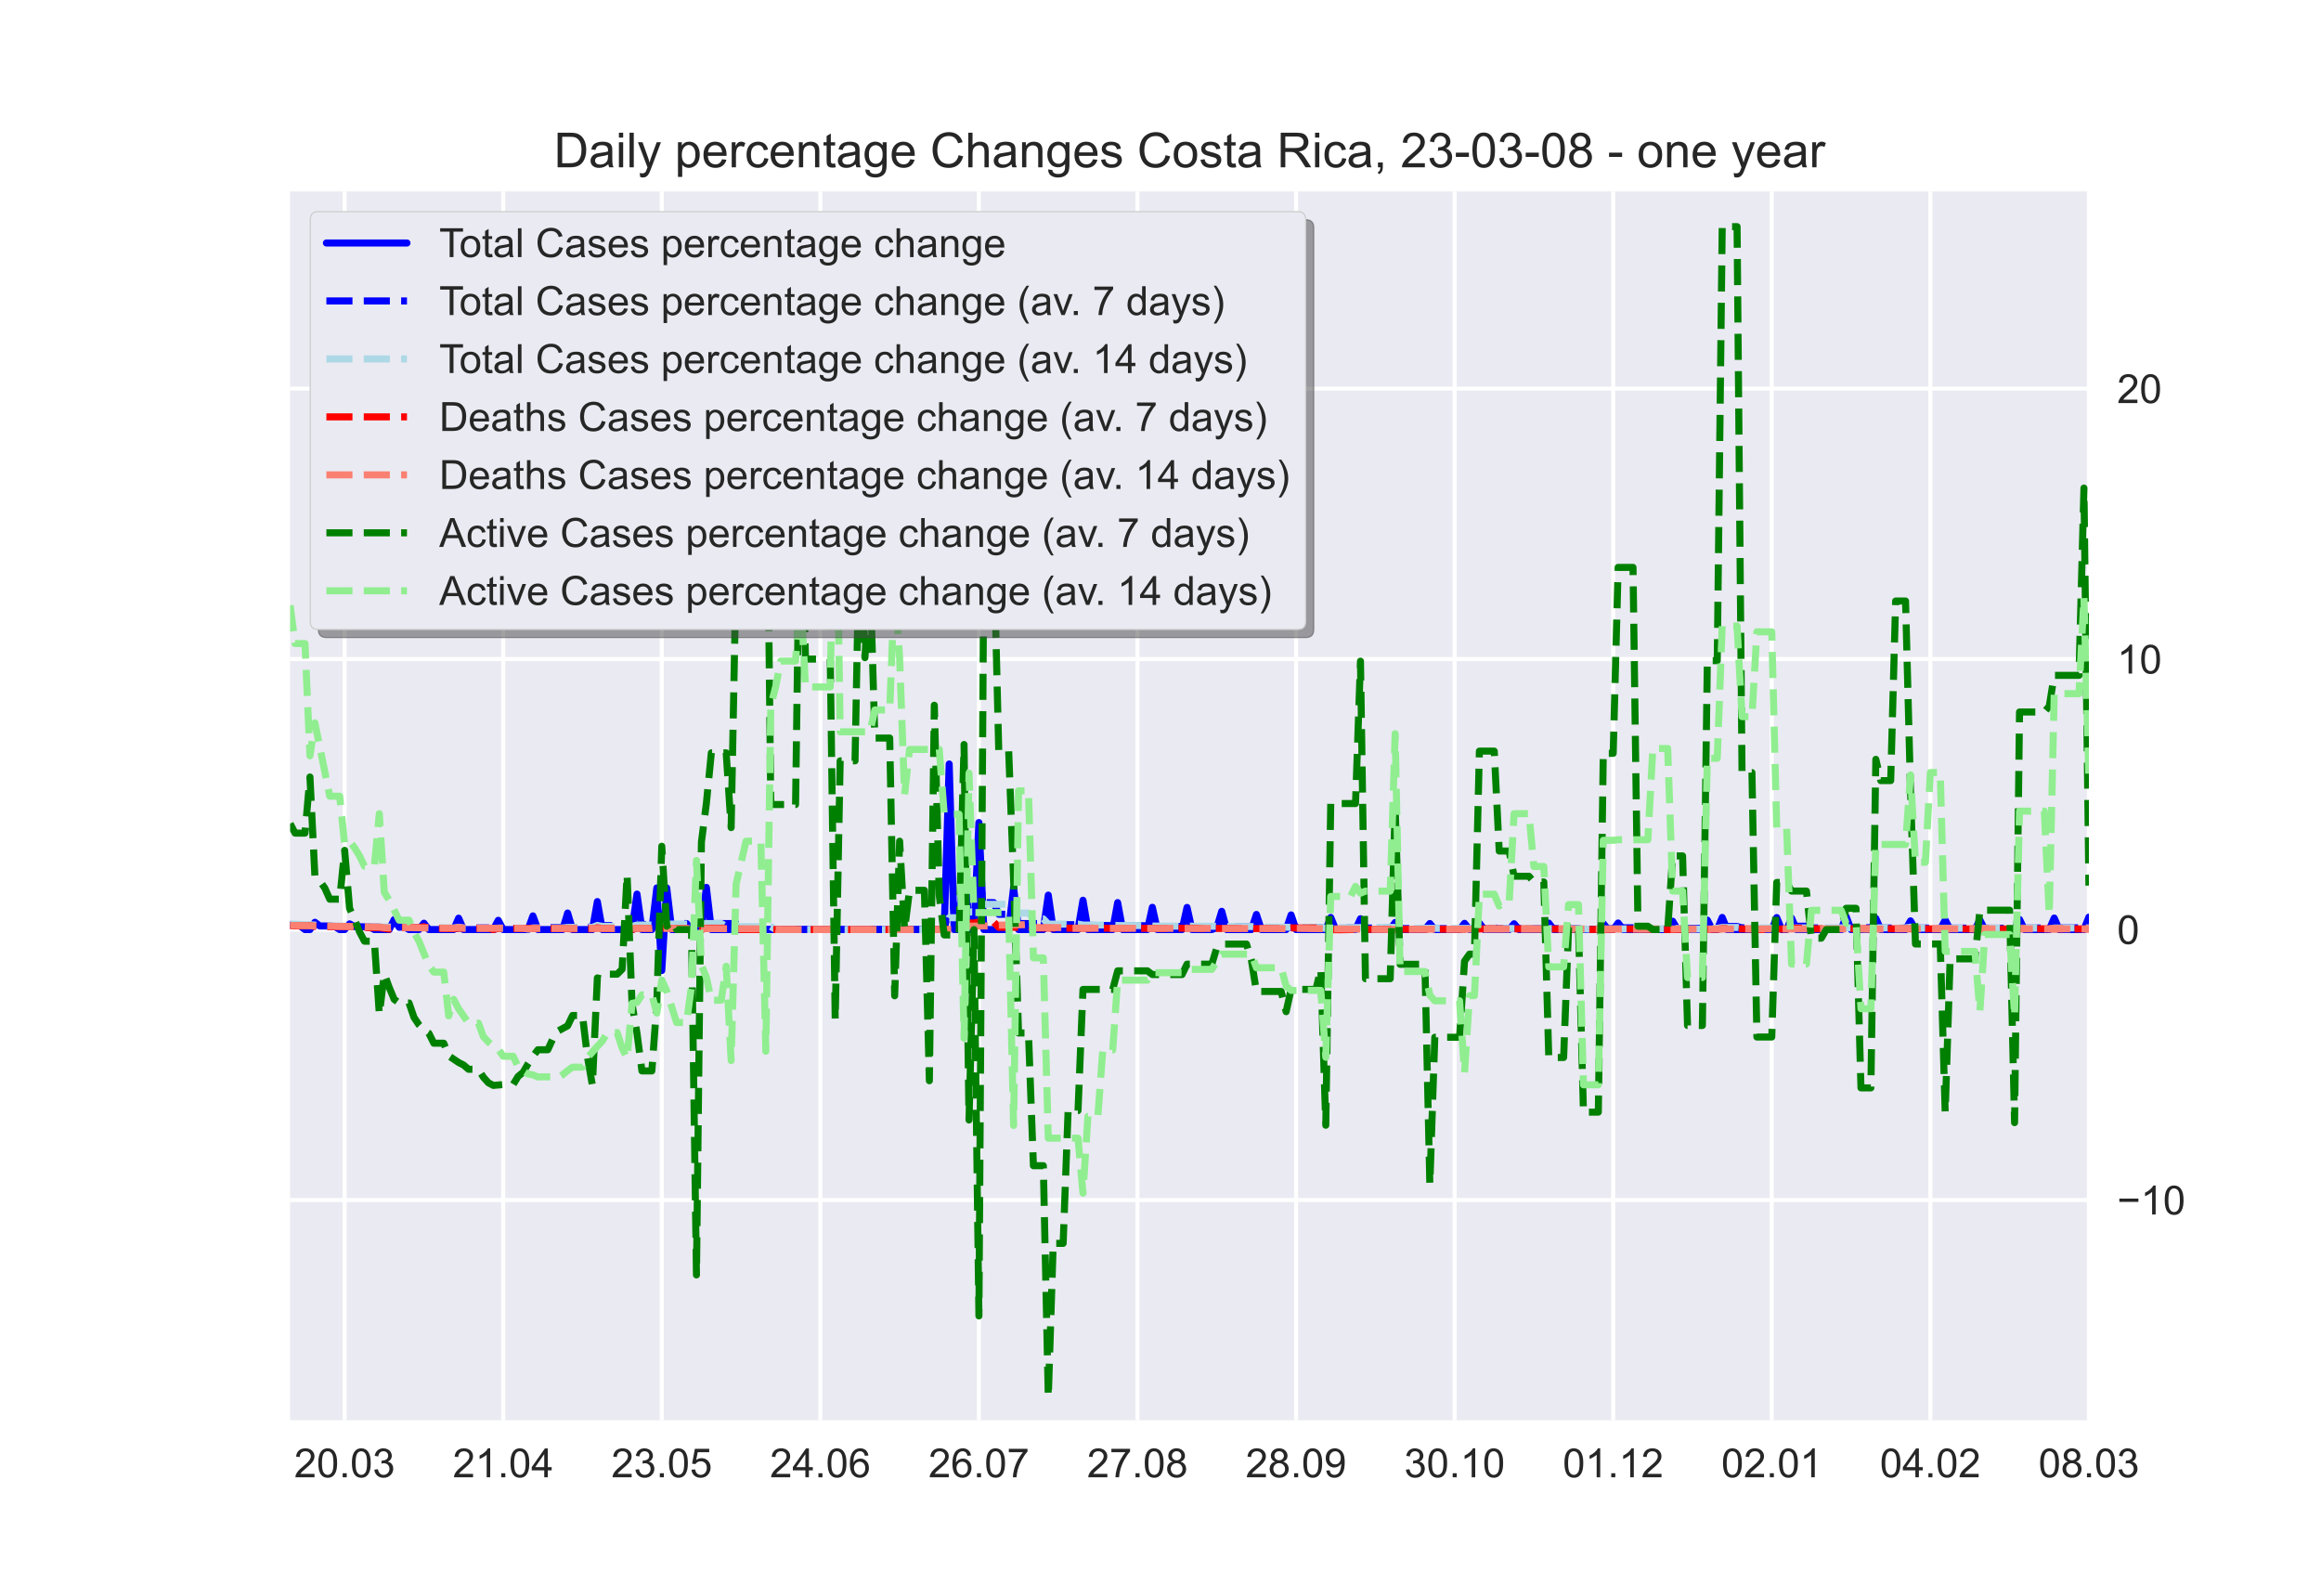 <?xml version="1.0" encoding="utf-8" standalone="no"?>
<!DOCTYPE svg PUBLIC "-//W3C//DTD SVG 1.1//EN"
  "http://www.w3.org/Graphics/SVG/1.1/DTD/svg11.dtd">
<!-- Created with matplotlib (https://matplotlib.org/) -->
<svg height="396pt" version="1.1" viewBox="0 0 576 396" width="576pt" xmlns="http://www.w3.org/2000/svg" xmlns:xlink="http://www.w3.org/1999/xlink">
 <defs>
  <style type="text/css">*{stroke-linecap:butt;stroke-linejoin:round;}</style>
 </defs>
 <g id="figure_1">
  <g id="patch_1">
   <path d="M 0 396 
L 576 396 
L 576 0 
L 0 0 
z
" style="fill:#ffffff;"/>
  </g>
  <g id="axes_1">
   <g id="patch_2">
    <path d="M 72 352.44 
L 518.4 352.44 
L 518.4 47.52 
L 72 47.52 
z
" style="fill:#eaeaf2;"/>
   </g>
   <g id="matplotlib.axis_1">
    <g id="xtick_1">
     <g id="line2d_1">
      <path clip-path="url(#p229ea3f68c)" d="M 85.527 352.44 
L 85.527 47.52 
" style="fill:none;stroke:#ffffff;stroke-linecap:round;"/>
     </g>
     <g id="line2d_2"/>
     <g id="text_1">
      <!-- 20.03 -->
      <g style="fill:#262626;" transform="translate(73.016 366.598)scale(0.1 -0.1)">
       <defs>
        <path d="M 50.344 8.453 
L 50.344 0 
L 3.031 0 
Q 2.938 3.172 4.047 6.109 
Q 5.859 10.938 9.828 15.625 
Q 13.812 20.312 21.344 26.469 
Q 33.016 36.031 37.109 41.625 
Q 41.219 47.219 41.219 52.203 
Q 41.219 57.422 37.469 61 
Q 33.734 64.594 27.734 64.594 
Q 21.391 64.594 17.578 60.781 
Q 13.766 56.984 13.719 50.25 
L 4.688 51.172 
Q 5.609 61.281 11.656 66.578 
Q 17.719 71.875 27.938 71.875 
Q 38.234 71.875 44.234 66.156 
Q 50.25 60.453 50.25 52 
Q 50.25 47.703 48.484 43.547 
Q 46.734 39.406 42.656 34.812 
Q 38.578 30.219 29.109 22.219 
Q 21.188 15.578 18.938 13.203 
Q 16.703 10.844 15.234 8.453 
z
" id="ArialMT-50"/>
        <path d="M 4.156 35.297 
Q 4.156 48 6.766 55.734 
Q 9.375 63.484 14.516 67.672 
Q 19.672 71.875 27.484 71.875 
Q 33.25 71.875 37.594 69.547 
Q 41.938 67.234 44.766 62.859 
Q 47.609 58.5 49.219 52.219 
Q 50.828 45.953 50.828 35.297 
Q 50.828 22.703 48.234 14.969 
Q 45.656 7.234 40.5 3 
Q 35.359 -1.219 27.484 -1.219 
Q 17.141 -1.219 11.234 6.203 
Q 4.156 15.141 4.156 35.297 
z
M 13.188 35.297 
Q 13.188 17.672 17.312 11.828 
Q 21.438 6 27.484 6 
Q 33.547 6 37.672 11.859 
Q 41.797 17.719 41.797 35.297 
Q 41.797 52.984 37.672 58.781 
Q 33.547 64.594 27.391 64.594 
Q 21.344 64.594 17.719 59.469 
Q 13.188 52.938 13.188 35.297 
z
" id="ArialMT-48"/>
        <path d="M 9.078 0 
L 9.078 10.016 
L 19.094 10.016 
L 19.094 0 
z
" id="ArialMT-46"/>
        <path d="M 4.203 18.891 
L 12.984 20.062 
Q 14.5 12.594 18.141 9.297 
Q 21.781 6 27 6 
Q 33.203 6 37.469 10.297 
Q 41.75 14.594 41.75 20.953 
Q 41.75 27 37.797 30.922 
Q 33.844 34.859 27.734 34.859 
Q 25.25 34.859 21.531 33.891 
L 22.516 41.609 
Q 23.391 41.5 23.922 41.5 
Q 29.547 41.5 34.031 44.422 
Q 38.531 47.359 38.531 53.469 
Q 38.531 58.297 35.25 61.469 
Q 31.984 64.656 26.812 64.656 
Q 21.688 64.656 18.266 61.422 
Q 14.844 58.203 13.875 51.766 
L 5.078 53.328 
Q 6.688 62.156 12.391 67.016 
Q 18.109 71.875 26.609 71.875 
Q 32.469 71.875 37.391 69.359 
Q 42.328 66.844 44.938 62.5 
Q 47.562 58.156 47.562 53.266 
Q 47.562 48.641 45.062 44.828 
Q 42.578 41.016 37.703 38.766 
Q 44.047 37.312 47.562 32.688 
Q 51.078 28.078 51.078 21.141 
Q 51.078 11.766 44.234 5.25 
Q 37.406 -1.266 26.953 -1.266 
Q 17.531 -1.266 11.297 4.344 
Q 5.078 9.969 4.203 18.891 
z
" id="ArialMT-51"/>
       </defs>
       <use xlink:href="#ArialMT-50"/>
       <use x="55.615" xlink:href="#ArialMT-48"/>
       <use x="111.23" xlink:href="#ArialMT-46"/>
       <use x="139.014" xlink:href="#ArialMT-48"/>
       <use x="194.629" xlink:href="#ArialMT-51"/>
      </g>
     </g>
    </g>
    <g id="xtick_2">
     <g id="line2d_3">
      <path clip-path="url(#p229ea3f68c)" d="M 124.879 352.44 
L 124.879 47.52 
" style="fill:none;stroke:#ffffff;stroke-linecap:round;"/>
     </g>
     <g id="line2d_4"/>
     <g id="text_2">
      <!-- 21.04 -->
      <g style="fill:#262626;" transform="translate(112.368 366.598)scale(0.1 -0.1)">
       <defs>
        <path d="M 37.25 0 
L 28.469 0 
L 28.469 56 
Q 25.297 52.984 20.141 49.953 
Q 14.984 46.922 10.891 45.406 
L 10.891 53.906 
Q 18.266 57.375 23.781 62.297 
Q 29.297 67.234 31.594 71.875 
L 37.25 71.875 
z
" id="ArialMT-49"/>
        <path d="M 32.328 0 
L 32.328 17.141 
L 1.266 17.141 
L 1.266 25.203 
L 33.938 71.578 
L 41.109 71.578 
L 41.109 25.203 
L 50.781 25.203 
L 50.781 17.141 
L 41.109 17.141 
L 41.109 0 
z
M 32.328 25.203 
L 32.328 57.469 
L 9.906 25.203 
z
" id="ArialMT-52"/>
       </defs>
       <use xlink:href="#ArialMT-50"/>
       <use x="55.615" xlink:href="#ArialMT-49"/>
       <use x="111.23" xlink:href="#ArialMT-46"/>
       <use x="139.014" xlink:href="#ArialMT-48"/>
       <use x="194.629" xlink:href="#ArialMT-52"/>
      </g>
     </g>
    </g>
    <g id="xtick_3">
     <g id="line2d_5">
      <path clip-path="url(#p229ea3f68c)" d="M 164.231 352.44 
L 164.231 47.52 
" style="fill:none;stroke:#ffffff;stroke-linecap:round;"/>
     </g>
     <g id="line2d_6"/>
     <g id="text_3">
      <!-- 23.05 -->
      <g style="fill:#262626;" transform="translate(151.72 366.598)scale(0.1 -0.1)">
       <defs>
        <path d="M 4.156 18.75 
L 13.375 19.531 
Q 14.406 12.797 18.141 9.391 
Q 21.875 6 27.156 6 
Q 33.5 6 37.891 10.781 
Q 42.281 15.578 42.281 23.484 
Q 42.281 31 38.062 35.344 
Q 33.844 39.703 27 39.703 
Q 22.75 39.703 19.328 37.766 
Q 15.922 35.844 13.969 32.766 
L 5.719 33.844 
L 12.641 70.609 
L 48.25 70.609 
L 48.25 62.203 
L 19.672 62.203 
L 15.828 42.969 
Q 22.266 47.469 29.344 47.469 
Q 38.719 47.469 45.156 40.969 
Q 51.609 34.469 51.609 24.266 
Q 51.609 14.547 45.953 7.469 
Q 39.062 -1.219 27.156 -1.219 
Q 17.391 -1.219 11.203 4.25 
Q 5.031 9.719 4.156 18.75 
z
" id="ArialMT-53"/>
       </defs>
       <use xlink:href="#ArialMT-50"/>
       <use x="55.615" xlink:href="#ArialMT-51"/>
       <use x="111.23" xlink:href="#ArialMT-46"/>
       <use x="139.014" xlink:href="#ArialMT-48"/>
       <use x="194.629" xlink:href="#ArialMT-53"/>
      </g>
     </g>
    </g>
    <g id="xtick_4">
     <g id="line2d_7">
      <path clip-path="url(#p229ea3f68c)" d="M 203.583 352.44 
L 203.583 47.52 
" style="fill:none;stroke:#ffffff;stroke-linecap:round;"/>
     </g>
     <g id="line2d_8"/>
     <g id="text_4">
      <!-- 24.06 -->
      <g style="fill:#262626;" transform="translate(191.073 366.598)scale(0.1 -0.1)">
       <defs>
        <path d="M 49.75 54.047 
L 41.016 53.375 
Q 39.844 58.547 37.703 60.891 
Q 34.125 64.656 28.906 64.656 
Q 24.703 64.656 21.531 62.312 
Q 17.391 59.281 14.984 53.469 
Q 12.594 47.656 12.5 36.922 
Q 15.672 41.75 20.266 44.094 
Q 24.859 46.438 29.891 46.438 
Q 38.672 46.438 44.844 39.969 
Q 51.031 33.5 51.031 23.25 
Q 51.031 16.5 48.125 10.719 
Q 45.219 4.938 40.141 1.859 
Q 35.062 -1.219 28.609 -1.219 
Q 17.625 -1.219 10.688 6.859 
Q 3.766 14.938 3.766 33.5 
Q 3.766 54.25 11.422 63.672 
Q 18.109 71.875 29.438 71.875 
Q 37.891 71.875 43.281 67.141 
Q 48.688 62.406 49.75 54.047 
z
M 13.875 23.188 
Q 13.875 18.656 15.797 14.5 
Q 17.719 10.359 21.188 8.172 
Q 24.656 6 28.469 6 
Q 34.031 6 38.031 10.484 
Q 42.047 14.984 42.047 22.703 
Q 42.047 30.125 38.078 34.391 
Q 34.125 38.672 28.125 38.672 
Q 22.172 38.672 18.016 34.391 
Q 13.875 30.125 13.875 23.188 
z
" id="ArialMT-54"/>
       </defs>
       <use xlink:href="#ArialMT-50"/>
       <use x="55.615" xlink:href="#ArialMT-52"/>
       <use x="111.23" xlink:href="#ArialMT-46"/>
       <use x="139.014" xlink:href="#ArialMT-48"/>
       <use x="194.629" xlink:href="#ArialMT-54"/>
      </g>
     </g>
    </g>
    <g id="xtick_5">
     <g id="line2d_9">
      <path clip-path="url(#p229ea3f68c)" d="M 242.936 352.44 
L 242.936 47.52 
" style="fill:none;stroke:#ffffff;stroke-linecap:round;"/>
     </g>
     <g id="line2d_10"/>
     <g id="text_5">
      <!-- 26.07 -->
      <g style="fill:#262626;" transform="translate(230.425 366.598)scale(0.1 -0.1)">
       <defs>
        <path d="M 4.734 62.203 
L 4.734 70.656 
L 51.078 70.656 
L 51.078 63.812 
Q 44.234 56.547 37.516 44.484 
Q 30.812 32.422 27.156 19.672 
Q 24.516 10.688 23.781 0 
L 14.75 0 
Q 14.891 8.453 18.062 20.406 
Q 21.234 32.375 27.172 43.484 
Q 33.109 54.594 39.797 62.203 
z
" id="ArialMT-55"/>
       </defs>
       <use xlink:href="#ArialMT-50"/>
       <use x="55.615" xlink:href="#ArialMT-54"/>
       <use x="111.23" xlink:href="#ArialMT-46"/>
       <use x="139.014" xlink:href="#ArialMT-48"/>
       <use x="194.629" xlink:href="#ArialMT-55"/>
      </g>
     </g>
    </g>
    <g id="xtick_6">
     <g id="line2d_11">
      <path clip-path="url(#p229ea3f68c)" d="M 282.288 352.44 
L 282.288 47.52 
" style="fill:none;stroke:#ffffff;stroke-linecap:round;"/>
     </g>
     <g id="line2d_12"/>
     <g id="text_6">
      <!-- 27.08 -->
      <g style="fill:#262626;" transform="translate(269.777 366.598)scale(0.1 -0.1)">
       <defs>
        <path d="M 17.672 38.812 
Q 12.203 40.828 9.562 44.531 
Q 6.938 48.25 6.938 53.422 
Q 6.938 61.234 12.547 66.547 
Q 18.172 71.875 27.484 71.875 
Q 36.859 71.875 42.578 66.422 
Q 48.297 60.984 48.297 53.172 
Q 48.297 48.188 45.672 44.5 
Q 43.062 40.828 37.75 38.812 
Q 44.344 36.672 47.781 31.875 
Q 51.219 27.094 51.219 20.453 
Q 51.219 11.281 44.719 5.031 
Q 38.234 -1.219 27.641 -1.219 
Q 17.047 -1.219 10.547 5.047 
Q 4.047 11.328 4.047 20.703 
Q 4.047 27.688 7.594 32.391 
Q 11.141 37.109 17.672 38.812 
z
M 15.922 53.719 
Q 15.922 48.641 19.188 45.406 
Q 22.469 42.188 27.688 42.188 
Q 32.766 42.188 36.016 45.375 
Q 39.266 48.578 39.266 53.219 
Q 39.266 58.062 35.906 61.359 
Q 32.562 64.656 27.594 64.656 
Q 22.562 64.656 19.234 61.422 
Q 15.922 58.203 15.922 53.719 
z
M 13.094 20.656 
Q 13.094 16.891 14.875 13.375 
Q 16.656 9.859 20.172 7.922 
Q 23.688 6 27.734 6 
Q 34.031 6 38.125 10.047 
Q 42.234 14.109 42.234 20.359 
Q 42.234 26.703 38.016 30.859 
Q 33.797 35.016 27.438 35.016 
Q 21.234 35.016 17.156 30.906 
Q 13.094 26.812 13.094 20.656 
z
" id="ArialMT-56"/>
       </defs>
       <use xlink:href="#ArialMT-50"/>
       <use x="55.615" xlink:href="#ArialMT-55"/>
       <use x="111.23" xlink:href="#ArialMT-46"/>
       <use x="139.014" xlink:href="#ArialMT-48"/>
       <use x="194.629" xlink:href="#ArialMT-56"/>
      </g>
     </g>
    </g>
    <g id="xtick_7">
     <g id="line2d_13">
      <path clip-path="url(#p229ea3f68c)" d="M 321.64 352.44 
L 321.64 47.52 
" style="fill:none;stroke:#ffffff;stroke-linecap:round;"/>
     </g>
     <g id="line2d_14"/>
     <g id="text_7">
      <!-- 28.09 -->
      <g style="fill:#262626;" transform="translate(309.129 366.598)scale(0.1 -0.1)">
       <defs>
        <path d="M 5.469 16.547 
L 13.922 17.328 
Q 14.984 11.375 18.016 8.688 
Q 21.047 6 25.781 6 
Q 29.828 6 32.875 7.859 
Q 35.938 9.719 37.891 12.812 
Q 39.844 15.922 41.156 21.188 
Q 42.484 26.469 42.484 31.938 
Q 42.484 32.516 42.438 33.688 
Q 39.797 29.5 35.234 26.875 
Q 30.672 24.266 25.344 24.266 
Q 16.453 24.266 10.297 30.703 
Q 4.156 37.156 4.156 47.703 
Q 4.156 58.594 10.578 65.234 
Q 17 71.875 26.656 71.875 
Q 33.641 71.875 39.422 68.109 
Q 45.219 64.359 48.219 57.391 
Q 51.219 50.438 51.219 37.25 
Q 51.219 23.531 48.234 15.406 
Q 45.266 7.281 39.375 3.031 
Q 33.5 -1.219 25.594 -1.219 
Q 17.188 -1.219 11.859 3.438 
Q 6.547 8.109 5.469 16.547 
z
M 41.453 48.141 
Q 41.453 55.719 37.422 60.156 
Q 33.406 64.594 27.734 64.594 
Q 21.875 64.594 17.531 59.812 
Q 13.188 55.031 13.188 47.406 
Q 13.188 40.578 17.312 36.297 
Q 21.438 32.031 27.484 32.031 
Q 33.594 32.031 37.516 36.297 
Q 41.453 40.578 41.453 48.141 
z
" id="ArialMT-57"/>
       </defs>
       <use xlink:href="#ArialMT-50"/>
       <use x="55.615" xlink:href="#ArialMT-56"/>
       <use x="111.23" xlink:href="#ArialMT-46"/>
       <use x="139.014" xlink:href="#ArialMT-48"/>
       <use x="194.629" xlink:href="#ArialMT-57"/>
      </g>
     </g>
    </g>
    <g id="xtick_8">
     <g id="line2d_15">
      <path clip-path="url(#p229ea3f68c)" d="M 360.992 352.44 
L 360.992 47.52 
" style="fill:none;stroke:#ffffff;stroke-linecap:round;"/>
     </g>
     <g id="line2d_16"/>
     <g id="text_8">
      <!-- 30.10 -->
      <g style="fill:#262626;" transform="translate(348.481 366.598)scale(0.1 -0.1)">
       <use xlink:href="#ArialMT-51"/>
       <use x="55.615" xlink:href="#ArialMT-48"/>
       <use x="111.23" xlink:href="#ArialMT-46"/>
       <use x="139.014" xlink:href="#ArialMT-49"/>
       <use x="194.629" xlink:href="#ArialMT-48"/>
      </g>
     </g>
    </g>
    <g id="xtick_9">
     <g id="line2d_17">
      <path clip-path="url(#p229ea3f68c)" d="M 400.344 352.44 
L 400.344 47.52 
" style="fill:none;stroke:#ffffff;stroke-linecap:round;"/>
     </g>
     <g id="line2d_18"/>
     <g id="text_9">
      <!-- 01.12 -->
      <g style="fill:#262626;" transform="translate(387.833 366.598)scale(0.1 -0.1)">
       <use xlink:href="#ArialMT-48"/>
       <use x="55.615" xlink:href="#ArialMT-49"/>
       <use x="111.23" xlink:href="#ArialMT-46"/>
       <use x="139.014" xlink:href="#ArialMT-49"/>
       <use x="194.629" xlink:href="#ArialMT-50"/>
      </g>
     </g>
    </g>
    <g id="xtick_10">
     <g id="line2d_19">
      <path clip-path="url(#p229ea3f68c)" d="M 439.696 352.44 
L 439.696 47.52 
" style="fill:none;stroke:#ffffff;stroke-linecap:round;"/>
     </g>
     <g id="line2d_20"/>
     <g id="text_10">
      <!-- 02.01 -->
      <g style="fill:#262626;" transform="translate(427.185 366.598)scale(0.1 -0.1)">
       <use xlink:href="#ArialMT-48"/>
       <use x="55.615" xlink:href="#ArialMT-50"/>
       <use x="111.23" xlink:href="#ArialMT-46"/>
       <use x="139.014" xlink:href="#ArialMT-48"/>
       <use x="194.629" xlink:href="#ArialMT-49"/>
      </g>
     </g>
    </g>
    <g id="xtick_11">
     <g id="line2d_21">
      <path clip-path="url(#p229ea3f68c)" d="M 479.048 352.44 
L 479.048 47.52 
" style="fill:none;stroke:#ffffff;stroke-linecap:round;"/>
     </g>
     <g id="line2d_22"/>
     <g id="text_11">
      <!-- 04.02 -->
      <g style="fill:#262626;" transform="translate(466.537 366.598)scale(0.1 -0.1)">
       <use xlink:href="#ArialMT-48"/>
       <use x="55.615" xlink:href="#ArialMT-52"/>
       <use x="111.23" xlink:href="#ArialMT-46"/>
       <use x="139.014" xlink:href="#ArialMT-48"/>
       <use x="194.629" xlink:href="#ArialMT-50"/>
      </g>
     </g>
    </g>
    <g id="xtick_12">
     <g id="line2d_23">
      <path clip-path="url(#p229ea3f68c)" d="M 518.4 352.44 
L 518.4 47.52 
" style="fill:none;stroke:#ffffff;stroke-linecap:round;"/>
     </g>
     <g id="line2d_24"/>
     <g id="text_12">
      <!-- 08.03 -->
      <g style="fill:#262626;" transform="translate(505.889 366.598)scale(0.1 -0.1)">
       <use xlink:href="#ArialMT-48"/>
       <use x="55.615" xlink:href="#ArialMT-56"/>
       <use x="111.23" xlink:href="#ArialMT-46"/>
       <use x="139.014" xlink:href="#ArialMT-48"/>
       <use x="194.629" xlink:href="#ArialMT-51"/>
      </g>
     </g>
    </g>
   </g>
   <g id="matplotlib.axis_2">
    <g id="ytick_1">
     <g id="line2d_25">
      <path clip-path="url(#p229ea3f68c)" d="M 72 297.797 
L 518.4 297.797 
" style="fill:none;stroke:#ffffff;stroke-linecap:round;"/>
     </g>
     <g id="line2d_26"/>
     <g id="text_13">
      <!-- −10 -->
      <g style="fill:#262626;" transform="translate(525.4 301.376)scale(0.1 -0.1)">
       <defs>
        <path d="M 52.828 31.203 
L 5.562 31.203 
L 5.562 39.406 
L 52.828 39.406 
z
" id="ArialMT-8722"/>
       </defs>
       <use xlink:href="#ArialMT-8722"/>
       <use x="58.398" xlink:href="#ArialMT-49"/>
       <use x="114.014" xlink:href="#ArialMT-48"/>
      </g>
     </g>
    </g>
    <g id="ytick_2">
     <g id="line2d_27">
      <path clip-path="url(#p229ea3f68c)" d="M 72 230.679 
L 518.4 230.679 
" style="fill:none;stroke:#ffffff;stroke-linecap:round;"/>
     </g>
     <g id="line2d_28"/>
     <g id="text_14">
      <!-- 0 -->
      <g style="fill:#262626;" transform="translate(525.4 234.258)scale(0.1 -0.1)">
       <use xlink:href="#ArialMT-48"/>
      </g>
     </g>
    </g>
    <g id="ytick_3">
     <g id="line2d_29">
      <path clip-path="url(#p229ea3f68c)" d="M 72 163.561 
L 518.4 163.561 
" style="fill:none;stroke:#ffffff;stroke-linecap:round;"/>
     </g>
     <g id="line2d_30"/>
     <g id="text_15">
      <!-- 10 -->
      <g style="fill:#262626;" transform="translate(525.4 167.14)scale(0.1 -0.1)">
       <use xlink:href="#ArialMT-49"/>
       <use x="55.615" xlink:href="#ArialMT-48"/>
      </g>
     </g>
    </g>
    <g id="ytick_4">
     <g id="line2d_31">
      <path clip-path="url(#p229ea3f68c)" d="M 72 96.443 
L 518.4 96.443 
" style="fill:none;stroke:#ffffff;stroke-linecap:round;"/>
     </g>
     <g id="line2d_32"/>
     <g id="text_16">
      <!-- 20 -->
      <g style="fill:#262626;" transform="translate(525.4 100.022)scale(0.1 -0.1)">
       <use xlink:href="#ArialMT-50"/>
       <use x="55.615" xlink:href="#ArialMT-48"/>
      </g>
     </g>
    </g>
   </g>
   <g id="line2d_33">
    <path clip-path="url(#p229ea3f68c)" d="M 72 229.491 
L 73.23 229.56 
L 74.46 229.763 
L 75.689 230.679 
L 76.919 230.679 
L 78.149 228.866 
L 79.379 229.79 
L 81.838 229.79 
L 83.068 229.903 
L 84.298 230.679 
L 85.527 230.679 
L 86.757 229.261 
L 87.987 229.95 
L 91.676 230.021 
L 92.906 230.679 
L 96.595 230.679 
L 97.825 228.185 
L 99.055 230.111 
L 100.284 230.014 
L 101.514 230.679 
L 103.974 230.679 
L 105.203 229.1 
L 106.433 230.679 
L 112.582 230.679 
L 113.812 227.848 
L 115.041 230.679 
L 122.42 230.679 
L 123.65 228.381 
L 124.879 230.679 
L 131.028 230.679 
L 132.258 227.283 
L 133.488 230.679 
L 139.636 230.679 
L 140.866 226.57 
L 142.096 230.679 
L 147.015 230.679 
L 148.245 223.731 
L 149.474 230.679 
L 156.853 230.679 
L 158.083 221.869 
L 159.312 230.679 
L 161.772 230.679 
L 163.002 220.35 
L 164.231 240.852 
L 165.461 220.35 
L 166.691 230.679 
L 174.069 230.679 
L 175.299 220.212 
L 176.529 230.679 
L 234.327 230.679 
L 235.557 189.585 
L 236.787 230.679 
L 238.017 230.679 
L 239.246 210.5 
L 240.476 230.679 
L 241.706 230.679 
L 242.936 204.108 
L 244.165 230.679 
L 250.314 230.679 
L 251.544 220.23 
L 252.774 230.679 
L 258.922 230.679 
L 260.152 222.125 
L 261.382 230.679 
L 267.531 230.679 
L 268.76 223.402 
L 269.99 230.679 
L 276.139 230.679 
L 277.369 223.985 
L 278.598 230.679 
L 284.747 230.679 
L 285.977 225.153 
L 287.207 230.679 
L 293.355 230.679 
L 294.585 225.184 
L 295.815 230.679 
L 300.734 230.679 
L 301.964 230.22 
L 303.193 226.149 
L 304.423 230.679 
L 310.572 230.679 
L 311.802 226.93 
L 313.031 230.679 
L 319.18 230.679 
L 320.41 227.045 
L 321.64 230.679 
L 329.018 230.679 
L 330.248 227.67 
L 331.478 230.679 
L 336.397 230.679 
L 337.626 227.99 
L 338.856 230.618 
L 341.316 230.679 
L 345.005 230.679 
L 346.235 228.913 
L 347.464 230.679 
L 353.613 230.679 
L 354.843 229.178 
L 356.073 230.679 
L 362.221 230.679 
L 363.451 229.129 
L 364.681 230.679 
L 365.911 230.679 
L 367.14 229.081 
L 368.37 230.679 
L 374.519 230.679 
L 375.749 229.236 
L 376.979 230.679 
L 383.127 230.679 
L 384.357 229.071 
L 385.587 230.679 
L 396.655 230.679 
L 397.884 229.189 
L 399.114 230.679 
L 400.344 230.679 
L 401.574 229.051 
L 402.803 230.679 
L 413.871 230.679 
L 415.101 228.604 
L 416.331 230.679 
L 422.479 230.679 
L 423.709 228.331 
L 424.939 230.679 
L 426.169 230.679 
L 427.398 227.667 
L 428.628 230.679 
L 439.696 230.679 
L 440.926 227.701 
L 442.155 230.679 
L 443.385 230.679 
L 444.615 227.826 
L 445.845 230.679 
L 456.912 230.679 
L 458.142 227.407 
L 459.372 230.679 
L 464.291 230.679 
L 465.521 227.91 
L 466.75 230.679 
L 472.899 230.679 
L 474.129 228.519 
L 475.359 230.679 
L 481.507 230.679 
L 482.737 228.302 
L 483.967 230.679 
L 490.116 230.679 
L 491.345 228.307 
L 492.575 230.679 
L 499.954 230.679 
L 501.183 228.167 
L 502.413 230.679 
L 508.562 230.679 
L 509.792 227.819 
L 511.021 230.679 
L 517.17 230.679 
L 518.4 227.579 
L 518.4 227.579 
" style="fill:none;stroke:#0000ff;stroke-linecap:round;stroke-width:1.75;"/>
   </g>
   <g id="line2d_34">
    <path clip-path="url(#p229ea3f68c)" d="M 72 229.572 
L 83.068 229.928 
L 89.217 230.029 
L 94.136 230.065 
L 96.595 230.371 
L 97.825 230.12 
L 103.974 230.146 
L 105.203 229.921 
L 106.433 230.277 
L 110.122 230.453 
L 112.582 230.453 
L 113.812 230.274 
L 121.19 230.274 
L 122.42 230.679 
L 123.65 230.351 
L 131.028 230.351 
L 132.258 230.194 
L 147.015 230.092 
L 148.245 229.099 
L 149.474 229.686 
L 155.623 229.686 
L 156.853 230.679 
L 158.083 229.42 
L 161.772 229.42 
L 163.002 227.945 
L 164.231 229.398 
L 165.461 227.922 
L 166.691 229.181 
L 170.38 229.181 
L 171.61 230.656 
L 172.84 229.203 
L 174.069 230.679 
L 175.299 229.184 
L 182.678 229.184 
L 183.907 230.679 
L 234.327 230.679 
L 235.557 224.808 
L 238.017 224.808 
L 239.246 221.926 
L 241.706 221.926 
L 242.936 218.13 
L 244.165 224 
L 246.625 224 
L 247.855 226.883 
L 250.314 226.883 
L 251.544 229.186 
L 258.922 229.186 
L 260.152 229.457 
L 267.531 229.457 
L 268.76 229.639 
L 284.747 229.723 
L 285.977 229.889 
L 309.342 229.966 
L 314.261 230.143 
L 327.788 230.16 
L 329.018 230.679 
L 330.248 230.249 
L 336.397 230.249 
L 337.626 229.865 
L 338.856 230.286 
L 345.005 230.286 
L 346.235 230.418 
L 365.911 230.457 
L 367.14 230.229 
L 370.83 230.229 
L 372.06 230.451 
L 391.736 230.449 
L 392.965 230.679 
L 396.655 230.679 
L 397.884 230.466 
L 400.344 230.466 
L 401.574 230.234 
L 405.263 230.234 
L 406.493 230.446 
L 408.952 230.446 
L 410.182 230.679 
L 413.871 230.679 
L 415.101 230.382 
L 426.169 230.343 
L 427.398 229.913 
L 431.088 229.913 
L 432.317 230.249 
L 434.777 230.249 
L 436.007 230.679 
L 439.696 230.679 
L 440.926 230.253 
L 443.385 230.253 
L 444.615 229.846 
L 448.304 229.846 
L 449.534 230.271 
L 451.993 230.271 
L 453.223 230.679 
L 456.912 230.679 
L 458.142 230.211 
L 464.291 230.211 
L 465.521 229.816 
L 466.75 230.283 
L 498.724 230.34 
L 499.954 230.679 
L 501.183 230.32 
L 518.4 230.236 
L 518.4 230.236 
" style="fill:none;stroke:#0000ff;stroke-dasharray:6.475,2.8;stroke-dashoffset:0;stroke-width:1.75;"/>
   </g>
   <g id="line2d_35">
    <path clip-path="url(#p229ea3f68c)" d="M 72 229.288 
L 75.689 229.47 
L 76.919 229.47 
L 79.379 229.674 
L 87.987 229.92 
L 97.825 230.075 
L 112.582 230.3 
L 113.812 230.098 
L 115.041 230.276 
L 119.96 230.364 
L 121.19 230.364 
L 122.42 230.477 
L 123.65 230.313 
L 129.798 230.313 
L 131.028 230.515 
L 132.258 230.272 
L 139.636 230.272 
L 140.866 230.143 
L 147.015 230.143 
L 148.245 229.647 
L 149.474 229.889 
L 156.853 229.889 
L 158.083 229.553 
L 161.772 229.553 
L 163.002 228.816 
L 164.231 229.542 
L 165.461 229.301 
L 174.069 229.301 
L 175.299 229.182 
L 178.988 229.182 
L 180.218 229.92 
L 181.448 229.193 
L 182.678 229.931 
L 191.286 229.931 
L 192.516 230.679 
L 234.327 230.679 
L 235.557 227.744 
L 238.017 227.744 
L 239.246 226.302 
L 241.706 226.302 
L 242.936 224.404 
L 250.314 224.404 
L 251.544 223.658 
L 252.774 226.593 
L 255.233 226.593 
L 256.463 228.035 
L 258.922 228.035 
L 260.152 229.322 
L 267.531 229.322 
L 268.76 229.548 
L 276.139 229.548 
L 277.369 229.681 
L 284.747 229.681 
L 285.977 229.806 
L 301.964 229.859 
L 304.423 229.93 
L 310.572 229.93 
L 311.802 230.055 
L 327.788 230.152 
L 329.018 230.419 
L 330.248 230.204 
L 346.235 230.141 
L 347.464 230.356 
L 391.736 230.461 
L 394.195 230.564 
L 413.871 230.456 
L 417.56 230.414 
L 418.79 230.531 
L 422.479 230.531 
L 423.709 230.363 
L 426.169 230.363 
L 427.398 230.148 
L 431.088 230.148 
L 432.317 230.296 
L 460.602 230.241 
L 461.831 230.445 
L 464.291 230.445 
L 465.521 230.247 
L 472.899 230.247 
L 474.129 230.093 
L 475.359 230.327 
L 498.724 230.34 
L 499.954 230.509 
L 501.183 230.33 
L 507.332 230.33 
L 508.562 230.499 
L 509.792 230.295 
L 518.4 230.253 
L 518.4 230.253 
" style="fill:none;stroke:#add8e6;stroke-dasharray:6.475,2.8;stroke-dashoffset:0;stroke-width:1.75;"/>
   </g>
   <g id="line2d_36">
    <path clip-path="url(#p229ea3f68c)" d="M 72 229.671 
L 73.23 229.779 
L 76.919 229.757 
L 79.379 230.021 
L 84.298 229.906 
L 89.217 229.991 
L 91.676 230.213 
L 94.136 230.213 
L 96.595 230.563 
L 97.825 230.25 
L 103.974 230.192 
L 105.203 229.973 
L 106.433 230.344 
L 112.582 230.46 
L 113.812 230.333 
L 121.19 230.333 
L 122.42 230.679 
L 123.65 230.381 
L 139.636 230.427 
L 142.096 230.496 
L 147.015 230.496 
L 148.245 230.234 
L 149.474 230.417 
L 155.623 230.417 
L 156.853 230.679 
L 158.083 230.361 
L 161.772 230.361 
L 163.002 230.101 
L 164.231 230.36 
L 165.461 230.1 
L 166.691 230.418 
L 170.38 230.418 
L 171.61 230.678 
L 172.84 230.419 
L 174.069 230.679 
L 175.299 230.34 
L 182.678 230.34 
L 183.907 230.679 
L 238.017 230.679 
L 239.246 229.048 
L 241.706 229.048 
L 242.936 228.827 
L 246.625 228.827 
L 247.855 230.127 
L 254.003 230.128 
L 255.233 229.974 
L 256.463 230.305 
L 287.207 230.375 
L 288.436 230.462 
L 289.666 230.343 
L 297.045 230.343 
L 298.274 230.463 
L 300.734 230.398 
L 319.18 230.464 
L 320.41 230.282 
L 327.788 230.282 
L 329.018 230.679 
L 332.707 230.722 
L 337.626 230.636 
L 341.316 230.593 
L 365.911 230.583 
L 368.37 230.476 
L 391.736 230.551 
L 392.965 230.679 
L 400.344 230.605 
L 402.803 230.52 
L 408.952 230.594 
L 411.412 230.679 
L 426.169 230.594 
L 427.398 230.457 
L 434.777 230.541 
L 436.007 230.679 
L 439.696 230.679 
L 440.926 230.541 
L 443.385 230.541 
L 444.615 230.341 
L 448.304 230.341 
L 449.534 230.478 
L 451.993 230.478 
L 453.223 230.679 
L 456.912 230.679 
L 458.142 230.479 
L 464.291 230.479 
L 465.521 230.279 
L 466.75 230.479 
L 498.724 230.533 
L 499.954 230.679 
L 501.183 230.481 
L 518.4 230.523 
L 518.4 230.523 
" style="fill:none;stroke:#ff0000;stroke-dasharray:6.475,2.8;stroke-dashoffset:0;stroke-width:1.75;"/>
   </g>
   <g id="line2d_37">
    <path clip-path="url(#p229ea3f68c)" d="M 72 229.648 
L 75.689 229.722 
L 80.608 229.823 
L 94.136 230.06 
L 95.365 230.212 
L 96.595 230.247 
L 97.825 230.12 
L 101.514 230.203 
L 107.663 230.308 
L 112.582 230.326 
L 113.812 230.153 
L 115.041 230.339 
L 128.569 230.357 
L 129.798 230.357 
L 131.028 230.53 
L 132.258 230.404 
L 161.772 230.389 
L 163.002 230.259 
L 164.231 230.389 
L 191.286 230.51 
L 192.516 230.679 
L 238.017 230.679 
L 239.246 229.863 
L 246.625 229.753 
L 247.855 229.587 
L 254.003 229.477 
L 255.233 229.401 
L 256.463 230.216 
L 263.841 230.184 
L 265.071 230.35 
L 315.491 230.431 
L 319.18 230.463 
L 321.64 230.373 
L 329.018 230.48 
L 345.005 230.657 
L 349.924 230.593 
L 456.912 230.51 
L 460.602 230.479 
L 463.061 230.579 
L 472.899 230.479 
L 474.129 230.395 
L 476.588 230.495 
L 518.4 230.518 
L 518.4 230.518 
" style="fill:none;stroke:#fa8072;stroke-dasharray:6.475,2.8;stroke-dashoffset:0;stroke-width:1.75;"/>
   </g>
   <g id="line2d_38">
    <path clip-path="url(#p229ea3f68c)" d="M 72 204.397 
L 73.23 206.742 
L 75.689 206.742 
L 76.919 192.815 
L 78.149 217.408 
L 79.379 218.638 
L 80.608 220.38 
L 81.838 223.141 
L 84.298 223.141 
L 85.527 211.019 
L 86.757 225.431 
L 87.987 228.142 
L 89.217 231.218 
L 90.446 233.558 
L 92.906 233.558 
L 94.136 251.7 
L 95.365 241.699 
L 96.595 245.041 
L 97.825 247.995 
L 99.055 248.898 
L 101.514 248.898 
L 102.744 252.475 
L 103.974 254.306 
L 105.203 255.617 
L 106.433 256.412 
L 107.663 258.884 
L 110.122 258.884 
L 111.352 262.008 
L 113.812 263.663 
L 115.041 264.288 
L 116.271 265.345 
L 118.731 265.345 
L 119.96 267.316 
L 121.19 268.689 
L 122.42 269.349 
L 124.879 269.141 
L 127.339 269.141 
L 128.569 267.13 
L 129.798 266.127 
L 131.028 264.032 
L 132.258 262.16 
L 133.488 260.501 
L 135.947 260.501 
L 137.177 257.823 
L 138.407 255.901 
L 140.866 254.564 
L 142.096 251.995 
L 144.555 251.995 
L 145.785 262.287 
L 147.015 269.324 
L 148.245 242.675 
L 149.474 242.96 
L 150.704 241.749 
L 153.164 241.749 
L 154.393 240.524 
L 155.623 217.049 
L 156.853 249.169 
L 158.083 256.423 
L 159.312 265.754 
L 161.772 265.754 
L 163.002 248.902 
L 164.231 209.998 
L 165.461 229.841 
L 166.691 228.671 
L 167.921 230.671 
L 171.61 230.671 
L 172.84 316.378 
L 174.069 208.989 
L 175.299 199.365 
L 176.529 186.827 
L 180.218 186.827 
L 181.448 205.378 
L 182.678 141.278 
L 188.826 141.278 
L 190.056 88.447 
L 191.286 199.653 
L 197.435 199.653 
L 198.664 110.145 
L 199.894 163.551 
L 206.043 163.551 
L 207.273 253.058 
L 208.502 188.808 
L 212.192 188.808 
L 213.421 124.84 
L 214.651 163.21 
L 215.881 141.275 
L 217.111 183.146 
L 220.8 183.146 
L 222.03 247.113 
L 223.26 208.744 
L 224.489 230.679 
L 225.719 220.938 
L 229.408 220.938 
L 230.638 268.195 
L 231.868 175.011 
L 233.098 222.268 
L 234.327 232.009 
L 238.017 232.009 
L 239.246 184.751 
L 240.476 277.936 
L 241.706 230.679 
L 242.936 326.561 
L 244.165 136.159 
L 246.625 136.159 
L 247.855 186.125 
L 250.314 186.125 
L 251.544 218.243 
L 252.774 256.339 
L 255.233 256.339 
L 256.463 289.278 
L 258.922 289.278 
L 260.152 346.642 
L 261.382 308.546 
L 263.841 308.546 
L 265.071 275.607 
L 267.531 275.607 
L 268.76 245.535 
L 276.139 245.535 
L 277.369 240.922 
L 284.747 240.922 
L 285.977 241.84 
L 293.355 241.84 
L 294.585 239.26 
L 300.734 239.26 
L 301.964 235.221 
L 303.193 234.278 
L 309.342 234.278 
L 310.572 238.317 
L 311.802 246.042 
L 317.95 246.042 
L 319.18 251.056 
L 320.41 245.522 
L 326.559 245.522 
L 327.788 240.507 
L 329.018 279.237 
L 330.248 199.409 
L 336.397 199.409 
L 337.626 164.071 
L 338.856 242.87 
L 345.005 242.87 
L 346.235 200.067 
L 347.464 239.299 
L 353.613 239.299 
L 354.843 293.857 
L 356.073 257.401 
L 362.221 257.401 
L 363.451 238.517 
L 364.681 236.77 
L 365.911 236.77 
L 367.14 186.396 
L 370.83 186.396 
L 372.06 211.191 
L 374.519 211.191 
L 375.749 217.444 
L 379.438 217.444 
L 380.668 218.861 
L 383.127 218.861 
L 384.357 262.423 
L 388.046 262.423 
L 389.276 230.12 
L 391.736 230.12 
L 392.965 275.983 
L 396.655 275.983 
L 397.884 186.942 
L 400.344 186.942 
L 401.574 140.801 
L 405.263 140.801 
L 406.493 229.842 
L 408.952 229.842 
L 410.182 230.679 
L 413.871 230.679 
L 415.101 212.393 
L 417.56 212.393 
L 418.79 254.481 
L 422.479 254.481 
L 423.709 163.954 
L 426.169 163.954 
L 427.398 56.242 
L 431.088 56.242 
L 432.317 191.718 
L 434.777 191.718 
L 436.007 257.342 
L 439.696 257.342 
L 440.926 218.991 
L 443.385 218.991 
L 444.615 221.123 
L 448.304 221.123 
L 449.534 232.811 
L 451.993 232.811 
L 453.223 230.679 
L 456.912 230.679 
L 458.142 225.399 
L 460.602 225.399 
L 461.831 269.962 
L 464.291 269.962 
L 465.521 188.432 
L 466.75 193.712 
L 469.21 193.712 
L 470.44 149.149 
L 472.899 149.149 
L 474.129 196.16 
L 475.359 234.262 
L 481.507 234.262 
L 482.737 276.043 
L 483.967 237.94 
L 490.116 237.94 
L 491.345 225.864 
L 498.724 225.864 
L 499.954 278.586 
L 501.183 176.687 
L 507.332 176.687 
L 508.562 175.262 
L 509.792 167.597 
L 515.94 167.597 
L 517.17 121.114 
L 518.4 219.769 
L 518.4 219.769 
" style="fill:none;stroke:#008000;stroke-dasharray:6.475,2.8;stroke-dashoffset:0;stroke-width:1.75;"/>
   </g>
   <g id="line2d_39">
    <path clip-path="url(#p229ea3f68c)" d="M 72 150.229 
L 73.23 159.704 
L 75.689 159.704 
L 76.919 187.556 
L 78.149 179.39 
L 81.838 197.58 
L 84.298 197.58 
L 85.527 209.521 
L 86.757 208.768 
L 87.987 210.366 
L 89.217 212.389 
L 90.446 214.941 
L 92.906 214.941 
L 94.136 201.917 
L 95.365 221.419 
L 96.595 223.39 
L 99.055 228.35 
L 101.514 228.35 
L 102.744 231.36 
L 103.974 233.565 
L 106.433 239.606 
L 107.663 241.228 
L 110.122 241.228 
L 111.352 252.088 
L 112.582 248.002 
L 113.812 250.329 
L 116.271 253.891 
L 118.731 253.891 
L 119.96 257.242 
L 121.19 258.571 
L 122.42 259.64 
L 123.65 260.35 
L 124.879 262.114 
L 127.339 262.114 
L 128.569 264.662 
L 129.798 265.763 
L 131.028 266.506 
L 132.258 266.745 
L 133.488 267.243 
L 137.177 267.223 
L 138.407 267.408 
L 139.636 266.691 
L 140.866 265.681 
L 142.096 264.821 
L 144.555 264.821 
L 145.785 262.476 
L 148.245 259.659 
L 149.474 258.362 
L 150.704 256.248 
L 153.164 256.248 
L 154.393 260.055 
L 155.623 262.613 
L 156.853 248.98 
L 158.083 248.762 
L 159.312 246.872 
L 161.772 246.872 
L 163.002 251.406 
L 164.231 243.187 
L 165.461 245.922 
L 167.921 253.752 
L 170.38 253.752 
L 171.61 244.713 
L 172.84 213.523 
L 174.069 239.505 
L 175.299 242.547 
L 176.529 248.213 
L 178.988 248.213 
L 180.218 239.786 
L 181.448 263.188 
L 182.678 219.415 
L 185.137 208.749 
L 188.826 208.749 
L 190.056 260.878 
L 191.286 175.133 
L 192.516 170.322 
L 193.745 164.053 
L 197.435 164.053 
L 198.664 146.912 
L 199.894 170.465 
L 206.043 170.465 
L 207.273 99.296 
L 208.502 181.602 
L 215.881 181.602 
L 217.111 176.179 
L 220.8 176.179 
L 222.03 144.195 
L 223.26 163.38 
L 224.489 197.167 
L 225.719 185.977 
L 233.098 185.977 
L 234.327 202.042 
L 238.017 202.042 
L 239.246 257.654 
L 240.476 191.877 
L 241.706 226.473 
L 250.314 226.473 
L 251.544 279.285 
L 252.774 196.249 
L 255.233 196.249 
L 256.463 237.702 
L 258.922 237.702 
L 260.152 282.442 
L 267.531 282.442 
L 268.76 296.089 
L 269.99 277.041 
L 272.45 277.041 
L 273.679 260.571 
L 276.139 260.571 
L 277.369 243.229 
L 284.747 243.229 
L 285.977 241.381 
L 293.355 241.381 
L 294.585 240.55 
L 300.734 240.55 
L 301.964 238.53 
L 303.193 236.769 
L 310.572 236.769 
L 311.802 240.16 
L 317.95 240.16 
L 319.18 244.687 
L 320.41 245.782 
L 327.788 245.782 
L 329.018 262.379 
L 330.248 222.466 
L 335.167 222.466 
L 336.397 219.958 
L 337.626 221.654 
L 338.856 221.14 
L 345.005 221.14 
L 346.235 182.069 
L 347.464 241.084 
L 353.613 241.084 
L 354.843 246.962 
L 356.073 248.35 
L 362.221 248.35 
L 363.451 266.187 
L 364.681 247.086 
L 365.911 247.086 
L 367.14 221.899 
L 370.83 221.899 
L 372.06 224.854 
L 373.289 223.98 
L 374.519 223.98 
L 375.749 201.92 
L 379.438 201.92 
L 380.668 215.026 
L 383.127 215.026 
L 384.357 239.933 
L 388.046 239.933 
L 389.276 224.491 
L 391.736 224.491 
L 392.965 269.203 
L 396.655 269.203 
L 397.884 208.531 
L 400.344 208.531 
L 401.574 208.392 
L 408.952 208.392 
L 410.182 185.74 
L 413.871 185.74 
L 415.101 221.118 
L 417.56 221.118 
L 418.79 242.58 
L 422.479 242.58 
L 423.709 188.174 
L 426.169 188.174 
L 427.398 155.361 
L 431.088 155.361 
L 432.317 177.836 
L 434.777 177.836 
L 436.007 156.792 
L 439.696 156.792 
L 440.926 205.355 
L 443.385 205.355 
L 444.615 239.233 
L 448.304 239.233 
L 449.534 225.901 
L 456.912 225.901 
L 458.142 229.105 
L 460.602 229.105 
L 461.831 250.32 
L 464.291 250.32 
L 465.521 209.555 
L 472.899 209.555 
L 474.129 192.296 
L 475.359 213.987 
L 477.818 213.987 
L 479.048 191.705 
L 481.507 191.705 
L 482.737 236.101 
L 490.116 236.101 
L 491.345 250.953 
L 492.575 231.902 
L 498.724 231.902 
L 499.954 252.225 
L 501.183 201.275 
L 507.332 201.275 
L 508.562 226.924 
L 509.792 172.142 
L 515.94 172.142 
L 517.17 148.188 
L 518.4 193.683 
L 518.4 193.683 
" style="fill:none;stroke:#90ee90;stroke-dasharray:6.475,2.8;stroke-dashoffset:0;stroke-width:1.75;"/>
   </g>
   <g id="patch_3">
    <path d="M 72 352.44 
L 72 47.52 
" style="fill:none;"/>
   </g>
   <g id="patch_4">
    <path d="M 518.4 352.44 
L 518.4 47.52 
" style="fill:none;"/>
   </g>
   <g id="patch_5">
    <path d="M 72 352.44 
L 518.4 352.44 
" style="fill:none;"/>
   </g>
   <g id="patch_6">
    <path d="M 72 47.52 
L 518.4 47.52 
" style="fill:none;"/>
   </g>
   <g id="text_17">
    <!-- Daily percentage Changes Costa Rica, 23-03-08 - one year -->
    <g style="fill:#262626;" transform="translate(137.456 41.52)scale(0.12 -0.12)">
     <defs>
      <path d="M 7.719 0 
L 7.719 71.578 
L 32.375 71.578 
Q 40.719 71.578 45.125 70.562 
Q 51.266 69.141 55.609 65.438 
Q 61.281 60.641 64.078 53.188 
Q 66.891 45.75 66.891 36.188 
Q 66.891 28.031 64.984 21.734 
Q 63.094 15.438 60.109 11.297 
Q 57.125 7.172 53.578 4.797 
Q 50.047 2.438 45.047 1.219 
Q 40.047 0 33.547 0 
z
M 17.188 8.453 
L 32.469 8.453 
Q 39.547 8.453 43.578 9.766 
Q 47.609 11.078 50 13.484 
Q 53.375 16.844 55.25 22.531 
Q 57.125 28.219 57.125 36.328 
Q 57.125 47.562 53.438 53.594 
Q 49.75 59.625 44.484 61.672 
Q 40.672 63.141 32.234 63.141 
L 17.188 63.141 
z
" id="ArialMT-68"/>
      <path d="M 40.438 6.391 
Q 35.547 2.25 31.031 0.531 
Q 26.516 -1.172 21.344 -1.172 
Q 12.797 -1.172 8.203 3 
Q 3.609 7.172 3.609 13.672 
Q 3.609 17.484 5.344 20.625 
Q 7.078 23.781 9.891 25.688 
Q 12.703 27.594 16.219 28.562 
Q 18.797 29.25 24.031 29.891 
Q 34.672 31.156 39.703 32.906 
Q 39.75 34.719 39.75 35.203 
Q 39.75 40.578 37.25 42.781 
Q 33.891 45.75 27.25 45.75 
Q 21.047 45.75 18.094 43.578 
Q 15.141 41.406 13.719 35.891 
L 5.125 37.062 
Q 6.297 42.578 8.984 45.969 
Q 11.672 49.359 16.75 51.188 
Q 21.828 53.031 28.516 53.031 
Q 35.156 53.031 39.297 51.469 
Q 43.453 49.906 45.406 47.531 
Q 47.359 45.172 48.141 41.547 
Q 48.578 39.312 48.578 33.453 
L 48.578 21.734 
Q 48.578 9.469 49.141 6.219 
Q 49.703 2.984 51.375 0 
L 42.188 0 
Q 40.828 2.734 40.438 6.391 
z
M 39.703 26.031 
Q 34.906 24.078 25.344 22.703 
Q 19.922 21.922 17.672 20.938 
Q 15.438 19.969 14.203 18.094 
Q 12.984 16.219 12.984 13.922 
Q 12.984 10.406 15.641 8.062 
Q 18.312 5.719 23.438 5.719 
Q 28.516 5.719 32.469 7.938 
Q 36.422 10.156 38.281 14.016 
Q 39.703 17 39.703 22.797 
z
" id="ArialMT-97"/>
      <path d="M 6.641 61.469 
L 6.641 71.578 
L 15.438 71.578 
L 15.438 61.469 
z
M 6.641 0 
L 6.641 51.859 
L 15.438 51.859 
L 15.438 0 
z
" id="ArialMT-105"/>
      <path d="M 6.391 0 
L 6.391 71.578 
L 15.188 71.578 
L 15.188 0 
z
" id="ArialMT-108"/>
      <path d="M 6.203 -19.969 
L 5.219 -11.719 
Q 8.109 -12.5 10.25 -12.5 
Q 13.188 -12.5 14.938 -11.516 
Q 16.703 -10.547 17.828 -8.797 
Q 18.656 -7.469 20.516 -2.25 
Q 20.75 -1.516 21.297 -0.094 
L 1.609 51.859 
L 11.078 51.859 
L 21.875 21.828 
Q 23.969 16.109 25.641 9.812 
Q 27.156 15.875 29.25 21.625 
L 40.328 51.859 
L 49.125 51.859 
L 29.391 -0.875 
Q 26.219 -9.422 24.469 -12.641 
Q 22.125 -17 19.094 -19.016 
Q 16.062 -21.047 11.859 -21.047 
Q 9.328 -21.047 6.203 -19.969 
z
" id="ArialMT-121"/>
      <path id="ArialMT-32"/>
      <path d="M 6.594 -19.875 
L 6.594 51.859 
L 14.594 51.859 
L 14.594 45.125 
Q 17.438 49.078 21 51.047 
Q 24.562 53.031 29.641 53.031 
Q 36.281 53.031 41.359 49.609 
Q 46.438 46.188 49.016 39.953 
Q 51.609 33.734 51.609 26.312 
Q 51.609 18.359 48.75 11.984 
Q 45.906 5.609 40.453 2.219 
Q 35.016 -1.172 29 -1.172 
Q 24.609 -1.172 21.109 0.688 
Q 17.625 2.547 15.375 5.375 
L 15.375 -19.875 
z
M 14.547 25.641 
Q 14.547 15.625 18.594 10.844 
Q 22.656 6.062 28.422 6.062 
Q 34.281 6.062 38.453 11.016 
Q 42.625 15.969 42.625 26.375 
Q 42.625 36.281 38.547 41.203 
Q 34.469 46.141 28.812 46.141 
Q 23.188 46.141 18.859 40.891 
Q 14.547 35.641 14.547 25.641 
z
" id="ArialMT-112"/>
      <path d="M 42.094 16.703 
L 51.172 15.578 
Q 49.031 7.625 43.219 3.219 
Q 37.406 -1.172 28.375 -1.172 
Q 17 -1.172 10.328 5.828 
Q 3.656 12.844 3.656 25.484 
Q 3.656 38.578 10.391 45.797 
Q 17.141 53.031 27.875 53.031 
Q 38.281 53.031 44.875 45.953 
Q 51.469 38.875 51.469 26.031 
Q 51.469 25.25 51.422 23.688 
L 12.75 23.688 
Q 13.234 15.141 17.578 10.594 
Q 21.922 6.062 28.422 6.062 
Q 33.25 6.062 36.672 8.594 
Q 40.094 11.141 42.094 16.703 
z
M 13.234 30.906 
L 42.188 30.906 
Q 41.609 37.453 38.875 40.719 
Q 34.672 45.797 27.984 45.797 
Q 21.922 45.797 17.797 41.75 
Q 13.672 37.703 13.234 30.906 
z
" id="ArialMT-101"/>
      <path d="M 6.5 0 
L 6.5 51.859 
L 14.406 51.859 
L 14.406 44 
Q 17.438 49.516 20 51.266 
Q 22.562 53.031 25.641 53.031 
Q 30.078 53.031 34.672 50.203 
L 31.641 42.047 
Q 28.422 43.953 25.203 43.953 
Q 22.312 43.953 20.016 42.219 
Q 17.719 40.484 16.75 37.406 
Q 15.281 32.719 15.281 27.156 
L 15.281 0 
z
" id="ArialMT-114"/>
      <path d="M 40.438 19 
L 49.078 17.875 
Q 47.656 8.938 41.812 3.875 
Q 35.984 -1.172 27.484 -1.172 
Q 16.844 -1.172 10.375 5.781 
Q 3.906 12.75 3.906 25.734 
Q 3.906 34.125 6.688 40.422 
Q 9.469 46.734 15.156 49.875 
Q 20.844 53.031 27.547 53.031 
Q 35.984 53.031 41.359 48.75 
Q 46.734 44.484 48.25 36.625 
L 39.703 35.297 
Q 38.484 40.531 35.375 43.156 
Q 32.281 45.797 27.875 45.797 
Q 21.234 45.797 17.078 41.031 
Q 12.938 36.281 12.938 25.984 
Q 12.938 15.531 16.938 10.797 
Q 20.953 6.062 27.391 6.062 
Q 32.562 6.062 36.031 9.234 
Q 39.5 12.406 40.438 19 
z
" id="ArialMT-99"/>
      <path d="M 6.594 0 
L 6.594 51.859 
L 14.5 51.859 
L 14.5 44.484 
Q 20.219 53.031 31 53.031 
Q 35.688 53.031 39.625 51.344 
Q 43.562 49.656 45.516 46.922 
Q 47.469 44.188 48.25 40.438 
Q 48.734 37.984 48.734 31.891 
L 48.734 0 
L 39.938 0 
L 39.938 31.547 
Q 39.938 36.922 38.906 39.578 
Q 37.891 42.234 35.281 43.812 
Q 32.672 45.406 29.156 45.406 
Q 23.531 45.406 19.453 41.844 
Q 15.375 38.281 15.375 28.328 
L 15.375 0 
z
" id="ArialMT-110"/>
      <path d="M 25.781 7.859 
L 27.047 0.094 
Q 23.344 -0.688 20.406 -0.688 
Q 15.625 -0.688 12.984 0.828 
Q 10.359 2.344 9.281 4.812 
Q 8.203 7.281 8.203 15.188 
L 8.203 45.016 
L 1.766 45.016 
L 1.766 51.859 
L 8.203 51.859 
L 8.203 64.703 
L 16.938 69.969 
L 16.938 51.859 
L 25.781 51.859 
L 25.781 45.016 
L 16.938 45.016 
L 16.938 14.703 
Q 16.938 10.938 17.406 9.859 
Q 17.875 8.797 18.922 8.156 
Q 19.969 7.516 21.922 7.516 
Q 23.391 7.516 25.781 7.859 
z
" id="ArialMT-116"/>
      <path d="M 4.984 -4.297 
L 13.531 -5.562 
Q 14.062 -9.516 16.5 -11.328 
Q 19.781 -13.766 25.438 -13.766 
Q 31.547 -13.766 34.859 -11.328 
Q 38.188 -8.891 39.359 -4.5 
Q 40.047 -1.812 39.984 6.781 
Q 34.234 0 25.641 0 
Q 14.938 0 9.078 7.719 
Q 3.219 15.438 3.219 26.219 
Q 3.219 33.641 5.906 39.906 
Q 8.594 46.188 13.688 49.609 
Q 18.797 53.031 25.688 53.031 
Q 34.859 53.031 40.828 45.609 
L 40.828 51.859 
L 48.922 51.859 
L 48.922 7.031 
Q 48.922 -5.078 46.453 -10.125 
Q 44 -15.188 38.641 -18.109 
Q 33.297 -21.047 25.484 -21.047 
Q 16.219 -21.047 10.5 -16.875 
Q 4.781 -12.703 4.984 -4.297 
z
M 12.25 26.859 
Q 12.25 16.656 16.297 11.969 
Q 20.359 7.281 26.469 7.281 
Q 32.516 7.281 36.609 11.938 
Q 40.719 16.609 40.719 26.562 
Q 40.719 36.078 36.5 40.906 
Q 32.281 45.75 26.312 45.75 
Q 20.453 45.75 16.344 40.984 
Q 12.25 36.234 12.25 26.859 
z
" id="ArialMT-103"/>
      <path d="M 58.797 25.094 
L 68.266 22.703 
Q 65.281 11.031 57.547 4.906 
Q 49.812 -1.219 38.625 -1.219 
Q 27.047 -1.219 19.797 3.484 
Q 12.547 8.203 8.766 17.141 
Q 4.984 26.078 4.984 36.328 
Q 4.984 47.516 9.25 55.828 
Q 13.531 64.156 21.406 68.469 
Q 29.297 72.797 38.766 72.797 
Q 49.516 72.797 56.828 67.328 
Q 64.156 61.859 67.047 51.953 
L 57.719 49.75 
Q 55.219 57.562 50.484 61.125 
Q 45.75 64.703 38.578 64.703 
Q 30.328 64.703 24.781 60.734 
Q 19.234 56.781 16.984 50.109 
Q 14.75 43.453 14.75 36.375 
Q 14.75 27.25 17.406 20.438 
Q 20.062 13.625 25.672 10.25 
Q 31.297 6.891 37.844 6.891 
Q 45.797 6.891 51.312 11.469 
Q 56.844 16.062 58.797 25.094 
z
" id="ArialMT-67"/>
      <path d="M 6.594 0 
L 6.594 71.578 
L 15.375 71.578 
L 15.375 45.906 
Q 21.531 53.031 30.906 53.031 
Q 36.672 53.031 40.922 50.75 
Q 45.172 48.484 47 44.484 
Q 48.828 40.484 48.828 32.859 
L 48.828 0 
L 40.047 0 
L 40.047 32.859 
Q 40.047 39.453 37.188 42.453 
Q 34.328 45.453 29.109 45.453 
Q 25.203 45.453 21.75 43.422 
Q 18.312 41.406 16.844 37.938 
Q 15.375 34.469 15.375 28.375 
L 15.375 0 
z
" id="ArialMT-104"/>
      <path d="M 3.078 15.484 
L 11.766 16.844 
Q 12.5 11.625 15.844 8.844 
Q 19.188 6.062 25.203 6.062 
Q 31.25 6.062 34.172 8.516 
Q 37.109 10.984 37.109 14.312 
Q 37.109 17.281 34.516 19 
Q 32.719 20.172 25.531 21.969 
Q 15.875 24.422 12.141 26.203 
Q 8.406 27.984 6.469 31.125 
Q 4.547 34.281 4.547 38.094 
Q 4.547 41.547 6.125 44.5 
Q 7.719 47.469 10.453 49.422 
Q 12.5 50.922 16.031 51.969 
Q 19.578 53.031 23.641 53.031 
Q 29.734 53.031 34.344 51.266 
Q 38.969 49.516 41.156 46.5 
Q 43.359 43.5 44.188 38.484 
L 35.594 37.312 
Q 35.016 41.312 32.203 43.547 
Q 29.391 45.797 24.266 45.797 
Q 18.219 45.797 15.625 43.797 
Q 13.031 41.797 13.031 39.109 
Q 13.031 37.406 14.109 36.031 
Q 15.188 34.625 17.484 33.688 
Q 18.797 33.203 25.25 31.453 
Q 34.578 28.953 38.25 27.359 
Q 41.938 25.781 44.031 22.75 
Q 46.141 19.734 46.141 15.234 
Q 46.141 10.844 43.578 6.953 
Q 41.016 3.078 36.172 0.953 
Q 31.344 -1.172 25.25 -1.172 
Q 15.141 -1.172 9.844 3.031 
Q 4.547 7.234 3.078 15.484 
z
" id="ArialMT-115"/>
      <path d="M 3.328 25.922 
Q 3.328 40.328 11.328 47.266 
Q 18.016 53.031 27.641 53.031 
Q 38.328 53.031 45.109 46.016 
Q 51.906 39.016 51.906 26.656 
Q 51.906 16.656 48.906 10.906 
Q 45.906 5.172 40.156 2 
Q 34.422 -1.172 27.641 -1.172 
Q 16.75 -1.172 10.031 5.812 
Q 3.328 12.797 3.328 25.922 
z
M 12.359 25.922 
Q 12.359 15.969 16.703 11.016 
Q 21.047 6.062 27.641 6.062 
Q 34.188 6.062 38.531 11.031 
Q 42.875 16.016 42.875 26.219 
Q 42.875 35.844 38.5 40.797 
Q 34.125 45.75 27.641 45.75 
Q 21.047 45.75 16.703 40.812 
Q 12.359 35.891 12.359 25.922 
z
" id="ArialMT-111"/>
      <path d="M 7.859 0 
L 7.859 71.578 
L 39.594 71.578 
Q 49.172 71.578 54.141 69.641 
Q 59.125 67.719 62.109 62.828 
Q 65.094 57.953 65.094 52.047 
Q 65.094 44.438 60.156 39.203 
Q 55.219 33.984 44.922 32.562 
Q 48.688 30.766 50.641 29 
Q 54.781 25.203 58.5 19.484 
L 70.953 0 
L 59.031 0 
L 49.562 14.891 
Q 45.406 21.344 42.719 24.75 
Q 40.047 28.172 37.922 29.531 
Q 35.797 30.906 33.594 31.453 
Q 31.984 31.781 28.328 31.781 
L 17.328 31.781 
L 17.328 0 
z
M 17.328 39.984 
L 37.703 39.984 
Q 44.188 39.984 47.844 41.328 
Q 51.516 42.672 53.422 45.625 
Q 55.328 48.578 55.328 52.047 
Q 55.328 57.125 51.641 60.391 
Q 47.953 63.672 39.984 63.672 
L 17.328 63.672 
z
" id="ArialMT-82"/>
      <path d="M 8.891 0 
L 8.891 10.016 
L 18.891 10.016 
L 18.891 0 
Q 18.891 -5.516 16.938 -8.906 
Q 14.984 -12.312 10.75 -14.156 
L 8.297 -10.406 
Q 11.078 -9.188 12.391 -6.812 
Q 13.719 -4.438 13.875 0 
z
" id="ArialMT-44"/>
      <path d="M 3.172 21.484 
L 3.172 30.328 
L 30.172 30.328 
L 30.172 21.484 
z
" id="ArialMT-45"/>
     </defs>
     <use xlink:href="#ArialMT-68"/>
     <use x="72.217" xlink:href="#ArialMT-97"/>
     <use x="127.832" xlink:href="#ArialMT-105"/>
     <use x="150.049" xlink:href="#ArialMT-108"/>
     <use x="172.266" xlink:href="#ArialMT-121"/>
     <use x="222.266" xlink:href="#ArialMT-32"/>
     <use x="250.049" xlink:href="#ArialMT-112"/>
     <use x="305.664" xlink:href="#ArialMT-101"/>
     <use x="361.279" xlink:href="#ArialMT-114"/>
     <use x="394.58" xlink:href="#ArialMT-99"/>
     <use x="444.58" xlink:href="#ArialMT-101"/>
     <use x="500.195" xlink:href="#ArialMT-110"/>
     <use x="555.811" xlink:href="#ArialMT-116"/>
     <use x="583.594" xlink:href="#ArialMT-97"/>
     <use x="639.209" xlink:href="#ArialMT-103"/>
     <use x="694.824" xlink:href="#ArialMT-101"/>
     <use x="750.439" xlink:href="#ArialMT-32"/>
     <use x="778.223" xlink:href="#ArialMT-67"/>
     <use x="850.439" xlink:href="#ArialMT-104"/>
     <use x="906.055" xlink:href="#ArialMT-97"/>
     <use x="961.67" xlink:href="#ArialMT-110"/>
     <use x="1017.285" xlink:href="#ArialMT-103"/>
     <use x="1072.9" xlink:href="#ArialMT-101"/>
     <use x="1128.516" xlink:href="#ArialMT-115"/>
     <use x="1178.516" xlink:href="#ArialMT-32"/>
     <use x="1206.299" xlink:href="#ArialMT-67"/>
     <use x="1278.516" xlink:href="#ArialMT-111"/>
     <use x="1334.131" xlink:href="#ArialMT-115"/>
     <use x="1384.131" xlink:href="#ArialMT-116"/>
     <use x="1411.914" xlink:href="#ArialMT-97"/>
     <use x="1467.529" xlink:href="#ArialMT-32"/>
     <use x="1495.312" xlink:href="#ArialMT-82"/>
     <use x="1567.529" xlink:href="#ArialMT-105"/>
     <use x="1589.746" xlink:href="#ArialMT-99"/>
     <use x="1639.746" xlink:href="#ArialMT-97"/>
     <use x="1695.361" xlink:href="#ArialMT-44"/>
     <use x="1723.145" xlink:href="#ArialMT-32"/>
     <use x="1750.928" xlink:href="#ArialMT-50"/>
     <use x="1806.543" xlink:href="#ArialMT-51"/>
     <use x="1862.158" xlink:href="#ArialMT-45"/>
     <use x="1895.459" xlink:href="#ArialMT-48"/>
     <use x="1951.074" xlink:href="#ArialMT-51"/>
     <use x="2006.689" xlink:href="#ArialMT-45"/>
     <use x="2039.99" xlink:href="#ArialMT-48"/>
     <use x="2095.605" xlink:href="#ArialMT-56"/>
     <use x="2151.221" xlink:href="#ArialMT-32"/>
     <use x="2179.004" xlink:href="#ArialMT-45"/>
     <use x="2212.305" xlink:href="#ArialMT-32"/>
     <use x="2240.088" xlink:href="#ArialMT-111"/>
     <use x="2295.703" xlink:href="#ArialMT-110"/>
     <use x="2351.318" xlink:href="#ArialMT-101"/>
     <use x="2406.934" xlink:href="#ArialMT-32"/>
     <use x="2434.717" xlink:href="#ArialMT-121"/>
     <use x="2484.717" xlink:href="#ArialMT-101"/>
     <use x="2540.332" xlink:href="#ArialMT-97"/>
     <use x="2595.947" xlink:href="#ArialMT-114"/>
    </g>
   </g>
   <g id="legend_1">
    <g id="patch_7">
     <path d="M 81 158.211 
L 324.039 158.211 
Q 326.039 158.211 326.039 156.211 
L 326.039 56.52 
Q 326.039 54.52 324.039 54.52 
L 81 54.52 
Q 79 54.52 79 56.52 
L 79 156.211 
Q 79 158.211 81 158.211 
z
" style="fill:#464649;opacity:0.5;stroke:#464649;stroke-linejoin:miter;stroke-width:0.3;"/>
    </g>
    <g id="patch_8">
     <path d="M 79 156.211 
L 322.039 156.211 
Q 324.039 156.211 324.039 154.211 
L 324.039 54.52 
Q 324.039 52.52 322.039 52.52 
L 79 52.52 
Q 77 52.52 77 54.52 
L 77 154.211 
Q 77 156.211 79 156.211 
z
" style="fill:#eaeaf2;stroke:#cccccc;stroke-linejoin:miter;stroke-width:0.3;"/>
    </g>
    <g id="line2d_40">
     <path d="M 81 60.3 
L 101 60.3 
" style="fill:none;stroke:#0000ff;stroke-linecap:round;stroke-width:1.75;"/>
    </g>
    <g id="line2d_41"/>
    <g id="text_18">
     <!-- Total Cases percentage change -->
     <g style="fill:#262626;" transform="translate(109 63.8)scale(0.1 -0.1)">
      <defs>
       <path d="M 25.922 0 
L 25.922 63.141 
L 2.344 63.141 
L 2.344 71.578 
L 59.078 71.578 
L 59.078 63.141 
L 35.406 63.141 
L 35.406 0 
z
" id="ArialMT-84"/>
      </defs>
      <use xlink:href="#ArialMT-84"/>
      <use x="49.959" xlink:href="#ArialMT-111"/>
      <use x="105.574" xlink:href="#ArialMT-116"/>
      <use x="133.357" xlink:href="#ArialMT-97"/>
      <use x="188.973" xlink:href="#ArialMT-108"/>
      <use x="211.189" xlink:href="#ArialMT-32"/>
      <use x="238.973" xlink:href="#ArialMT-67"/>
      <use x="311.189" xlink:href="#ArialMT-97"/>
      <use x="366.805" xlink:href="#ArialMT-115"/>
      <use x="416.805" xlink:href="#ArialMT-101"/>
      <use x="472.42" xlink:href="#ArialMT-115"/>
      <use x="522.42" xlink:href="#ArialMT-32"/>
      <use x="550.203" xlink:href="#ArialMT-112"/>
      <use x="605.818" xlink:href="#ArialMT-101"/>
      <use x="661.434" xlink:href="#ArialMT-114"/>
      <use x="694.734" xlink:href="#ArialMT-99"/>
      <use x="744.734" xlink:href="#ArialMT-101"/>
      <use x="800.35" xlink:href="#ArialMT-110"/>
      <use x="855.965" xlink:href="#ArialMT-116"/>
      <use x="883.748" xlink:href="#ArialMT-97"/>
      <use x="939.363" xlink:href="#ArialMT-103"/>
      <use x="994.979" xlink:href="#ArialMT-101"/>
      <use x="1050.594" xlink:href="#ArialMT-32"/>
      <use x="1078.377" xlink:href="#ArialMT-99"/>
      <use x="1128.377" xlink:href="#ArialMT-104"/>
      <use x="1183.992" xlink:href="#ArialMT-97"/>
      <use x="1239.607" xlink:href="#ArialMT-110"/>
      <use x="1295.223" xlink:href="#ArialMT-103"/>
      <use x="1350.838" xlink:href="#ArialMT-101"/>
     </g>
    </g>
    <g id="line2d_42">
     <path d="M 81 74.684 
L 101 74.684 
" style="fill:none;stroke:#0000ff;stroke-dasharray:6.475,2.8;stroke-dashoffset:0;stroke-width:1.75;"/>
    </g>
    <g id="line2d_43"/>
    <g id="text_19">
     <!-- Total Cases percentage change (av. 7 days) -->
     <g style="fill:#262626;" transform="translate(109 78.184)scale(0.1 -0.1)">
      <defs>
       <path d="M 23.391 -21.047 
Q 16.109 -11.859 11.078 0.438 
Q 6.062 12.75 6.062 25.922 
Q 6.062 37.547 9.812 48.188 
Q 14.203 60.547 23.391 72.797 
L 29.688 72.797 
Q 23.781 62.641 21.875 58.297 
Q 18.891 51.562 17.188 44.234 
Q 15.094 35.109 15.094 25.875 
Q 15.094 2.391 29.688 -21.047 
z
" id="ArialMT-40"/>
       <path d="M 21 0 
L 1.266 51.859 
L 10.547 51.859 
L 21.688 20.797 
Q 23.484 15.766 25 10.359 
Q 26.172 14.453 28.266 20.219 
L 39.797 51.859 
L 48.828 51.859 
L 29.203 0 
z
" id="ArialMT-118"/>
       <path d="M 40.234 0 
L 40.234 6.547 
Q 35.297 -1.172 25.734 -1.172 
Q 19.531 -1.172 14.328 2.25 
Q 9.125 5.672 6.266 11.797 
Q 3.422 17.922 3.422 25.875 
Q 3.422 33.641 6 39.969 
Q 8.594 46.297 13.766 49.656 
Q 18.953 53.031 25.344 53.031 
Q 30.031 53.031 33.688 51.047 
Q 37.359 49.078 39.656 45.906 
L 39.656 71.578 
L 48.391 71.578 
L 48.391 0 
z
M 12.453 25.875 
Q 12.453 15.922 16.641 10.984 
Q 20.844 6.062 26.562 6.062 
Q 32.328 6.062 36.344 10.766 
Q 40.375 15.484 40.375 25.141 
Q 40.375 35.797 36.266 40.766 
Q 32.172 45.75 26.172 45.75 
Q 20.312 45.75 16.375 40.969 
Q 12.453 36.188 12.453 25.875 
z
" id="ArialMT-100"/>
       <path d="M 12.359 -21.047 
L 6.062 -21.047 
Q 20.656 2.391 20.656 25.875 
Q 20.656 35.062 18.562 44.094 
Q 16.891 51.422 13.922 58.156 
Q 12.016 62.547 6.062 72.797 
L 12.359 72.797 
Q 21.531 60.547 25.922 48.188 
Q 29.688 37.547 29.688 25.922 
Q 29.688 12.75 24.625 0.438 
Q 19.578 -11.859 12.359 -21.047 
z
" id="ArialMT-41"/>
      </defs>
      <use xlink:href="#ArialMT-84"/>
      <use x="49.959" xlink:href="#ArialMT-111"/>
      <use x="105.574" xlink:href="#ArialMT-116"/>
      <use x="133.357" xlink:href="#ArialMT-97"/>
      <use x="188.973" xlink:href="#ArialMT-108"/>
      <use x="211.189" xlink:href="#ArialMT-32"/>
      <use x="238.973" xlink:href="#ArialMT-67"/>
      <use x="311.189" xlink:href="#ArialMT-97"/>
      <use x="366.805" xlink:href="#ArialMT-115"/>
      <use x="416.805" xlink:href="#ArialMT-101"/>
      <use x="472.42" xlink:href="#ArialMT-115"/>
      <use x="522.42" xlink:href="#ArialMT-32"/>
      <use x="550.203" xlink:href="#ArialMT-112"/>
      <use x="605.818" xlink:href="#ArialMT-101"/>
      <use x="661.434" xlink:href="#ArialMT-114"/>
      <use x="694.734" xlink:href="#ArialMT-99"/>
      <use x="744.734" xlink:href="#ArialMT-101"/>
      <use x="800.35" xlink:href="#ArialMT-110"/>
      <use x="855.965" xlink:href="#ArialMT-116"/>
      <use x="883.748" xlink:href="#ArialMT-97"/>
      <use x="939.363" xlink:href="#ArialMT-103"/>
      <use x="994.979" xlink:href="#ArialMT-101"/>
      <use x="1050.594" xlink:href="#ArialMT-32"/>
      <use x="1078.377" xlink:href="#ArialMT-99"/>
      <use x="1128.377" xlink:href="#ArialMT-104"/>
      <use x="1183.992" xlink:href="#ArialMT-97"/>
      <use x="1239.607" xlink:href="#ArialMT-110"/>
      <use x="1295.223" xlink:href="#ArialMT-103"/>
      <use x="1350.838" xlink:href="#ArialMT-101"/>
      <use x="1406.453" xlink:href="#ArialMT-32"/>
      <use x="1434.236" xlink:href="#ArialMT-40"/>
      <use x="1467.537" xlink:href="#ArialMT-97"/>
      <use x="1523.152" xlink:href="#ArialMT-118"/>
      <use x="1565.777" xlink:href="#ArialMT-46"/>
      <use x="1593.561" xlink:href="#ArialMT-32"/>
      <use x="1621.344" xlink:href="#ArialMT-55"/>
      <use x="1676.959" xlink:href="#ArialMT-32"/>
      <use x="1704.742" xlink:href="#ArialMT-100"/>
      <use x="1760.357" xlink:href="#ArialMT-97"/>
      <use x="1815.973" xlink:href="#ArialMT-121"/>
      <use x="1865.973" xlink:href="#ArialMT-115"/>
      <use x="1915.973" xlink:href="#ArialMT-41"/>
     </g>
    </g>
    <g id="line2d_44">
     <path d="M 81 89.068 
L 101 89.068 
" style="fill:none;stroke:#add8e6;stroke-dasharray:6.475,2.8;stroke-dashoffset:0;stroke-width:1.75;"/>
    </g>
    <g id="line2d_45"/>
    <g id="text_20">
     <!-- Total Cases percentage change (av. 14 days) -->
     <g style="fill:#262626;" transform="translate(109 92.568)scale(0.1 -0.1)">
      <use xlink:href="#ArialMT-84"/>
      <use x="49.959" xlink:href="#ArialMT-111"/>
      <use x="105.574" xlink:href="#ArialMT-116"/>
      <use x="133.357" xlink:href="#ArialMT-97"/>
      <use x="188.973" xlink:href="#ArialMT-108"/>
      <use x="211.189" xlink:href="#ArialMT-32"/>
      <use x="238.973" xlink:href="#ArialMT-67"/>
      <use x="311.189" xlink:href="#ArialMT-97"/>
      <use x="366.805" xlink:href="#ArialMT-115"/>
      <use x="416.805" xlink:href="#ArialMT-101"/>
      <use x="472.42" xlink:href="#ArialMT-115"/>
      <use x="522.42" xlink:href="#ArialMT-32"/>
      <use x="550.203" xlink:href="#ArialMT-112"/>
      <use x="605.818" xlink:href="#ArialMT-101"/>
      <use x="661.434" xlink:href="#ArialMT-114"/>
      <use x="694.734" xlink:href="#ArialMT-99"/>
      <use x="744.734" xlink:href="#ArialMT-101"/>
      <use x="800.35" xlink:href="#ArialMT-110"/>
      <use x="855.965" xlink:href="#ArialMT-116"/>
      <use x="883.748" xlink:href="#ArialMT-97"/>
      <use x="939.363" xlink:href="#ArialMT-103"/>
      <use x="994.979" xlink:href="#ArialMT-101"/>
      <use x="1050.594" xlink:href="#ArialMT-32"/>
      <use x="1078.377" xlink:href="#ArialMT-99"/>
      <use x="1128.377" xlink:href="#ArialMT-104"/>
      <use x="1183.992" xlink:href="#ArialMT-97"/>
      <use x="1239.607" xlink:href="#ArialMT-110"/>
      <use x="1295.223" xlink:href="#ArialMT-103"/>
      <use x="1350.838" xlink:href="#ArialMT-101"/>
      <use x="1406.453" xlink:href="#ArialMT-32"/>
      <use x="1434.236" xlink:href="#ArialMT-40"/>
      <use x="1467.537" xlink:href="#ArialMT-97"/>
      <use x="1523.152" xlink:href="#ArialMT-118"/>
      <use x="1565.777" xlink:href="#ArialMT-46"/>
      <use x="1593.561" xlink:href="#ArialMT-32"/>
      <use x="1621.344" xlink:href="#ArialMT-49"/>
      <use x="1676.959" xlink:href="#ArialMT-52"/>
      <use x="1732.574" xlink:href="#ArialMT-32"/>
      <use x="1760.357" xlink:href="#ArialMT-100"/>
      <use x="1815.973" xlink:href="#ArialMT-97"/>
      <use x="1871.588" xlink:href="#ArialMT-121"/>
      <use x="1921.588" xlink:href="#ArialMT-115"/>
      <use x="1971.588" xlink:href="#ArialMT-41"/>
     </g>
    </g>
    <g id="line2d_46">
     <path d="M 81 103.453 
L 101 103.453 
" style="fill:none;stroke:#ff0000;stroke-dasharray:6.475,2.8;stroke-dashoffset:0;stroke-width:1.75;"/>
    </g>
    <g id="line2d_47"/>
    <g id="text_21">
     <!-- Deaths Cases percentage change (av. 7 days) -->
     <g style="fill:#262626;" transform="translate(109 106.953)scale(0.1 -0.1)">
      <use xlink:href="#ArialMT-68"/>
      <use x="72.217" xlink:href="#ArialMT-101"/>
      <use x="127.832" xlink:href="#ArialMT-97"/>
      <use x="183.447" xlink:href="#ArialMT-116"/>
      <use x="211.23" xlink:href="#ArialMT-104"/>
      <use x="266.846" xlink:href="#ArialMT-115"/>
      <use x="316.846" xlink:href="#ArialMT-32"/>
      <use x="344.629" xlink:href="#ArialMT-67"/>
      <use x="416.846" xlink:href="#ArialMT-97"/>
      <use x="472.461" xlink:href="#ArialMT-115"/>
      <use x="522.461" xlink:href="#ArialMT-101"/>
      <use x="578.076" xlink:href="#ArialMT-115"/>
      <use x="628.076" xlink:href="#ArialMT-32"/>
      <use x="655.859" xlink:href="#ArialMT-112"/>
      <use x="711.475" xlink:href="#ArialMT-101"/>
      <use x="767.09" xlink:href="#ArialMT-114"/>
      <use x="800.391" xlink:href="#ArialMT-99"/>
      <use x="850.391" xlink:href="#ArialMT-101"/>
      <use x="906.006" xlink:href="#ArialMT-110"/>
      <use x="961.621" xlink:href="#ArialMT-116"/>
      <use x="989.404" xlink:href="#ArialMT-97"/>
      <use x="1045.02" xlink:href="#ArialMT-103"/>
      <use x="1100.635" xlink:href="#ArialMT-101"/>
      <use x="1156.25" xlink:href="#ArialMT-32"/>
      <use x="1184.033" xlink:href="#ArialMT-99"/>
      <use x="1234.033" xlink:href="#ArialMT-104"/>
      <use x="1289.648" xlink:href="#ArialMT-97"/>
      <use x="1345.264" xlink:href="#ArialMT-110"/>
      <use x="1400.879" xlink:href="#ArialMT-103"/>
      <use x="1456.494" xlink:href="#ArialMT-101"/>
      <use x="1512.109" xlink:href="#ArialMT-32"/>
      <use x="1539.893" xlink:href="#ArialMT-40"/>
      <use x="1573.193" xlink:href="#ArialMT-97"/>
      <use x="1628.809" xlink:href="#ArialMT-118"/>
      <use x="1671.434" xlink:href="#ArialMT-46"/>
      <use x="1699.217" xlink:href="#ArialMT-32"/>
      <use x="1727" xlink:href="#ArialMT-55"/>
      <use x="1782.615" xlink:href="#ArialMT-32"/>
      <use x="1810.398" xlink:href="#ArialMT-100"/>
      <use x="1866.014" xlink:href="#ArialMT-97"/>
      <use x="1921.629" xlink:href="#ArialMT-121"/>
      <use x="1971.629" xlink:href="#ArialMT-115"/>
      <use x="2021.629" xlink:href="#ArialMT-41"/>
     </g>
    </g>
    <g id="line2d_48">
     <path d="M 81 117.837 
L 101 117.837 
" style="fill:none;stroke:#fa8072;stroke-dasharray:6.475,2.8;stroke-dashoffset:0;stroke-width:1.75;"/>
    </g>
    <g id="line2d_49"/>
    <g id="text_22">
     <!-- Deaths Cases percentage change (av. 14 days) -->
     <g style="fill:#262626;" transform="translate(109 121.337)scale(0.1 -0.1)">
      <use xlink:href="#ArialMT-68"/>
      <use x="72.217" xlink:href="#ArialMT-101"/>
      <use x="127.832" xlink:href="#ArialMT-97"/>
      <use x="183.447" xlink:href="#ArialMT-116"/>
      <use x="211.23" xlink:href="#ArialMT-104"/>
      <use x="266.846" xlink:href="#ArialMT-115"/>
      <use x="316.846" xlink:href="#ArialMT-32"/>
      <use x="344.629" xlink:href="#ArialMT-67"/>
      <use x="416.846" xlink:href="#ArialMT-97"/>
      <use x="472.461" xlink:href="#ArialMT-115"/>
      <use x="522.461" xlink:href="#ArialMT-101"/>
      <use x="578.076" xlink:href="#ArialMT-115"/>
      <use x="628.076" xlink:href="#ArialMT-32"/>
      <use x="655.859" xlink:href="#ArialMT-112"/>
      <use x="711.475" xlink:href="#ArialMT-101"/>
      <use x="767.09" xlink:href="#ArialMT-114"/>
      <use x="800.391" xlink:href="#ArialMT-99"/>
      <use x="850.391" xlink:href="#ArialMT-101"/>
      <use x="906.006" xlink:href="#ArialMT-110"/>
      <use x="961.621" xlink:href="#ArialMT-116"/>
      <use x="989.404" xlink:href="#ArialMT-97"/>
      <use x="1045.02" xlink:href="#ArialMT-103"/>
      <use x="1100.635" xlink:href="#ArialMT-101"/>
      <use x="1156.25" xlink:href="#ArialMT-32"/>
      <use x="1184.033" xlink:href="#ArialMT-99"/>
      <use x="1234.033" xlink:href="#ArialMT-104"/>
      <use x="1289.648" xlink:href="#ArialMT-97"/>
      <use x="1345.264" xlink:href="#ArialMT-110"/>
      <use x="1400.879" xlink:href="#ArialMT-103"/>
      <use x="1456.494" xlink:href="#ArialMT-101"/>
      <use x="1512.109" xlink:href="#ArialMT-32"/>
      <use x="1539.893" xlink:href="#ArialMT-40"/>
      <use x="1573.193" xlink:href="#ArialMT-97"/>
      <use x="1628.809" xlink:href="#ArialMT-118"/>
      <use x="1671.434" xlink:href="#ArialMT-46"/>
      <use x="1699.217" xlink:href="#ArialMT-32"/>
      <use x="1727" xlink:href="#ArialMT-49"/>
      <use x="1782.615" xlink:href="#ArialMT-52"/>
      <use x="1838.23" xlink:href="#ArialMT-32"/>
      <use x="1866.014" xlink:href="#ArialMT-100"/>
      <use x="1921.629" xlink:href="#ArialMT-97"/>
      <use x="1977.244" xlink:href="#ArialMT-121"/>
      <use x="2027.244" xlink:href="#ArialMT-115"/>
      <use x="2077.244" xlink:href="#ArialMT-41"/>
     </g>
    </g>
    <g id="line2d_50">
     <path d="M 81 132.222 
L 101 132.222 
" style="fill:none;stroke:#008000;stroke-dasharray:6.475,2.8;stroke-dashoffset:0;stroke-width:1.75;"/>
    </g>
    <g id="line2d_51"/>
    <g id="text_23">
     <!-- Active Cases percentage change (av. 7 days) -->
     <g style="fill:#262626;" transform="translate(109 135.722)scale(0.1 -0.1)">
      <defs>
       <path d="M -0.141 0 
L 27.344 71.578 
L 37.547 71.578 
L 66.844 0 
L 56.062 0 
L 47.703 21.688 
L 17.781 21.688 
L 9.906 0 
z
M 20.516 29.391 
L 44.781 29.391 
L 37.312 49.219 
Q 33.891 58.25 32.234 64.062 
Q 30.859 57.172 28.375 50.391 
z
" id="ArialMT-65"/>
      </defs>
      <use xlink:href="#ArialMT-65"/>
      <use x="66.699" xlink:href="#ArialMT-99"/>
      <use x="116.699" xlink:href="#ArialMT-116"/>
      <use x="144.482" xlink:href="#ArialMT-105"/>
      <use x="166.699" xlink:href="#ArialMT-118"/>
      <use x="216.699" xlink:href="#ArialMT-101"/>
      <use x="272.314" xlink:href="#ArialMT-32"/>
      <use x="300.098" xlink:href="#ArialMT-67"/>
      <use x="372.314" xlink:href="#ArialMT-97"/>
      <use x="427.93" xlink:href="#ArialMT-115"/>
      <use x="477.93" xlink:href="#ArialMT-101"/>
      <use x="533.545" xlink:href="#ArialMT-115"/>
      <use x="583.545" xlink:href="#ArialMT-32"/>
      <use x="611.328" xlink:href="#ArialMT-112"/>
      <use x="666.943" xlink:href="#ArialMT-101"/>
      <use x="722.559" xlink:href="#ArialMT-114"/>
      <use x="755.859" xlink:href="#ArialMT-99"/>
      <use x="805.859" xlink:href="#ArialMT-101"/>
      <use x="861.475" xlink:href="#ArialMT-110"/>
      <use x="917.09" xlink:href="#ArialMT-116"/>
      <use x="944.873" xlink:href="#ArialMT-97"/>
      <use x="1000.488" xlink:href="#ArialMT-103"/>
      <use x="1056.104" xlink:href="#ArialMT-101"/>
      <use x="1111.719" xlink:href="#ArialMT-32"/>
      <use x="1139.502" xlink:href="#ArialMT-99"/>
      <use x="1189.502" xlink:href="#ArialMT-104"/>
      <use x="1245.117" xlink:href="#ArialMT-97"/>
      <use x="1300.732" xlink:href="#ArialMT-110"/>
      <use x="1356.348" xlink:href="#ArialMT-103"/>
      <use x="1411.963" xlink:href="#ArialMT-101"/>
      <use x="1467.578" xlink:href="#ArialMT-32"/>
      <use x="1495.361" xlink:href="#ArialMT-40"/>
      <use x="1528.662" xlink:href="#ArialMT-97"/>
      <use x="1584.277" xlink:href="#ArialMT-118"/>
      <use x="1626.902" xlink:href="#ArialMT-46"/>
      <use x="1654.686" xlink:href="#ArialMT-32"/>
      <use x="1682.469" xlink:href="#ArialMT-55"/>
      <use x="1738.084" xlink:href="#ArialMT-32"/>
      <use x="1765.867" xlink:href="#ArialMT-100"/>
      <use x="1821.482" xlink:href="#ArialMT-97"/>
      <use x="1877.098" xlink:href="#ArialMT-121"/>
      <use x="1927.098" xlink:href="#ArialMT-115"/>
      <use x="1977.098" xlink:href="#ArialMT-41"/>
     </g>
    </g>
    <g id="line2d_52">
     <path d="M 81 146.606 
L 101 146.606 
" style="fill:none;stroke:#90ee90;stroke-dasharray:6.475,2.8;stroke-dashoffset:0;stroke-width:1.75;"/>
    </g>
    <g id="line2d_53"/>
    <g id="text_24">
     <!-- Active Cases percentage change (av. 14 days) -->
     <g style="fill:#262626;" transform="translate(109 150.106)scale(0.1 -0.1)">
      <use xlink:href="#ArialMT-65"/>
      <use x="66.699" xlink:href="#ArialMT-99"/>
      <use x="116.699" xlink:href="#ArialMT-116"/>
      <use x="144.482" xlink:href="#ArialMT-105"/>
      <use x="166.699" xlink:href="#ArialMT-118"/>
      <use x="216.699" xlink:href="#ArialMT-101"/>
      <use x="272.314" xlink:href="#ArialMT-32"/>
      <use x="300.098" xlink:href="#ArialMT-67"/>
      <use x="372.314" xlink:href="#ArialMT-97"/>
      <use x="427.93" xlink:href="#ArialMT-115"/>
      <use x="477.93" xlink:href="#ArialMT-101"/>
      <use x="533.545" xlink:href="#ArialMT-115"/>
      <use x="583.545" xlink:href="#ArialMT-32"/>
      <use x="611.328" xlink:href="#ArialMT-112"/>
      <use x="666.943" xlink:href="#ArialMT-101"/>
      <use x="722.559" xlink:href="#ArialMT-114"/>
      <use x="755.859" xlink:href="#ArialMT-99"/>
      <use x="805.859" xlink:href="#ArialMT-101"/>
      <use x="861.475" xlink:href="#ArialMT-110"/>
      <use x="917.09" xlink:href="#ArialMT-116"/>
      <use x="944.873" xlink:href="#ArialMT-97"/>
      <use x="1000.488" xlink:href="#ArialMT-103"/>
      <use x="1056.104" xlink:href="#ArialMT-101"/>
      <use x="1111.719" xlink:href="#ArialMT-32"/>
      <use x="1139.502" xlink:href="#ArialMT-99"/>
      <use x="1189.502" xlink:href="#ArialMT-104"/>
      <use x="1245.117" xlink:href="#ArialMT-97"/>
      <use x="1300.732" xlink:href="#ArialMT-110"/>
      <use x="1356.348" xlink:href="#ArialMT-103"/>
      <use x="1411.963" xlink:href="#ArialMT-101"/>
      <use x="1467.578" xlink:href="#ArialMT-32"/>
      <use x="1495.361" xlink:href="#ArialMT-40"/>
      <use x="1528.662" xlink:href="#ArialMT-97"/>
      <use x="1584.277" xlink:href="#ArialMT-118"/>
      <use x="1626.902" xlink:href="#ArialMT-46"/>
      <use x="1654.686" xlink:href="#ArialMT-32"/>
      <use x="1682.469" xlink:href="#ArialMT-49"/>
      <use x="1738.084" xlink:href="#ArialMT-52"/>
      <use x="1793.699" xlink:href="#ArialMT-32"/>
      <use x="1821.482" xlink:href="#ArialMT-100"/>
      <use x="1877.098" xlink:href="#ArialMT-97"/>
      <use x="1932.713" xlink:href="#ArialMT-121"/>
      <use x="1982.713" xlink:href="#ArialMT-115"/>
      <use x="2032.713" xlink:href="#ArialMT-41"/>
     </g>
    </g>
   </g>
  </g>
 </g>
 <defs>
  <clipPath id="p229ea3f68c">
   <rect height="304.92" width="446.4" x="72" y="47.52"/>
  </clipPath>
 </defs>
</svg>
